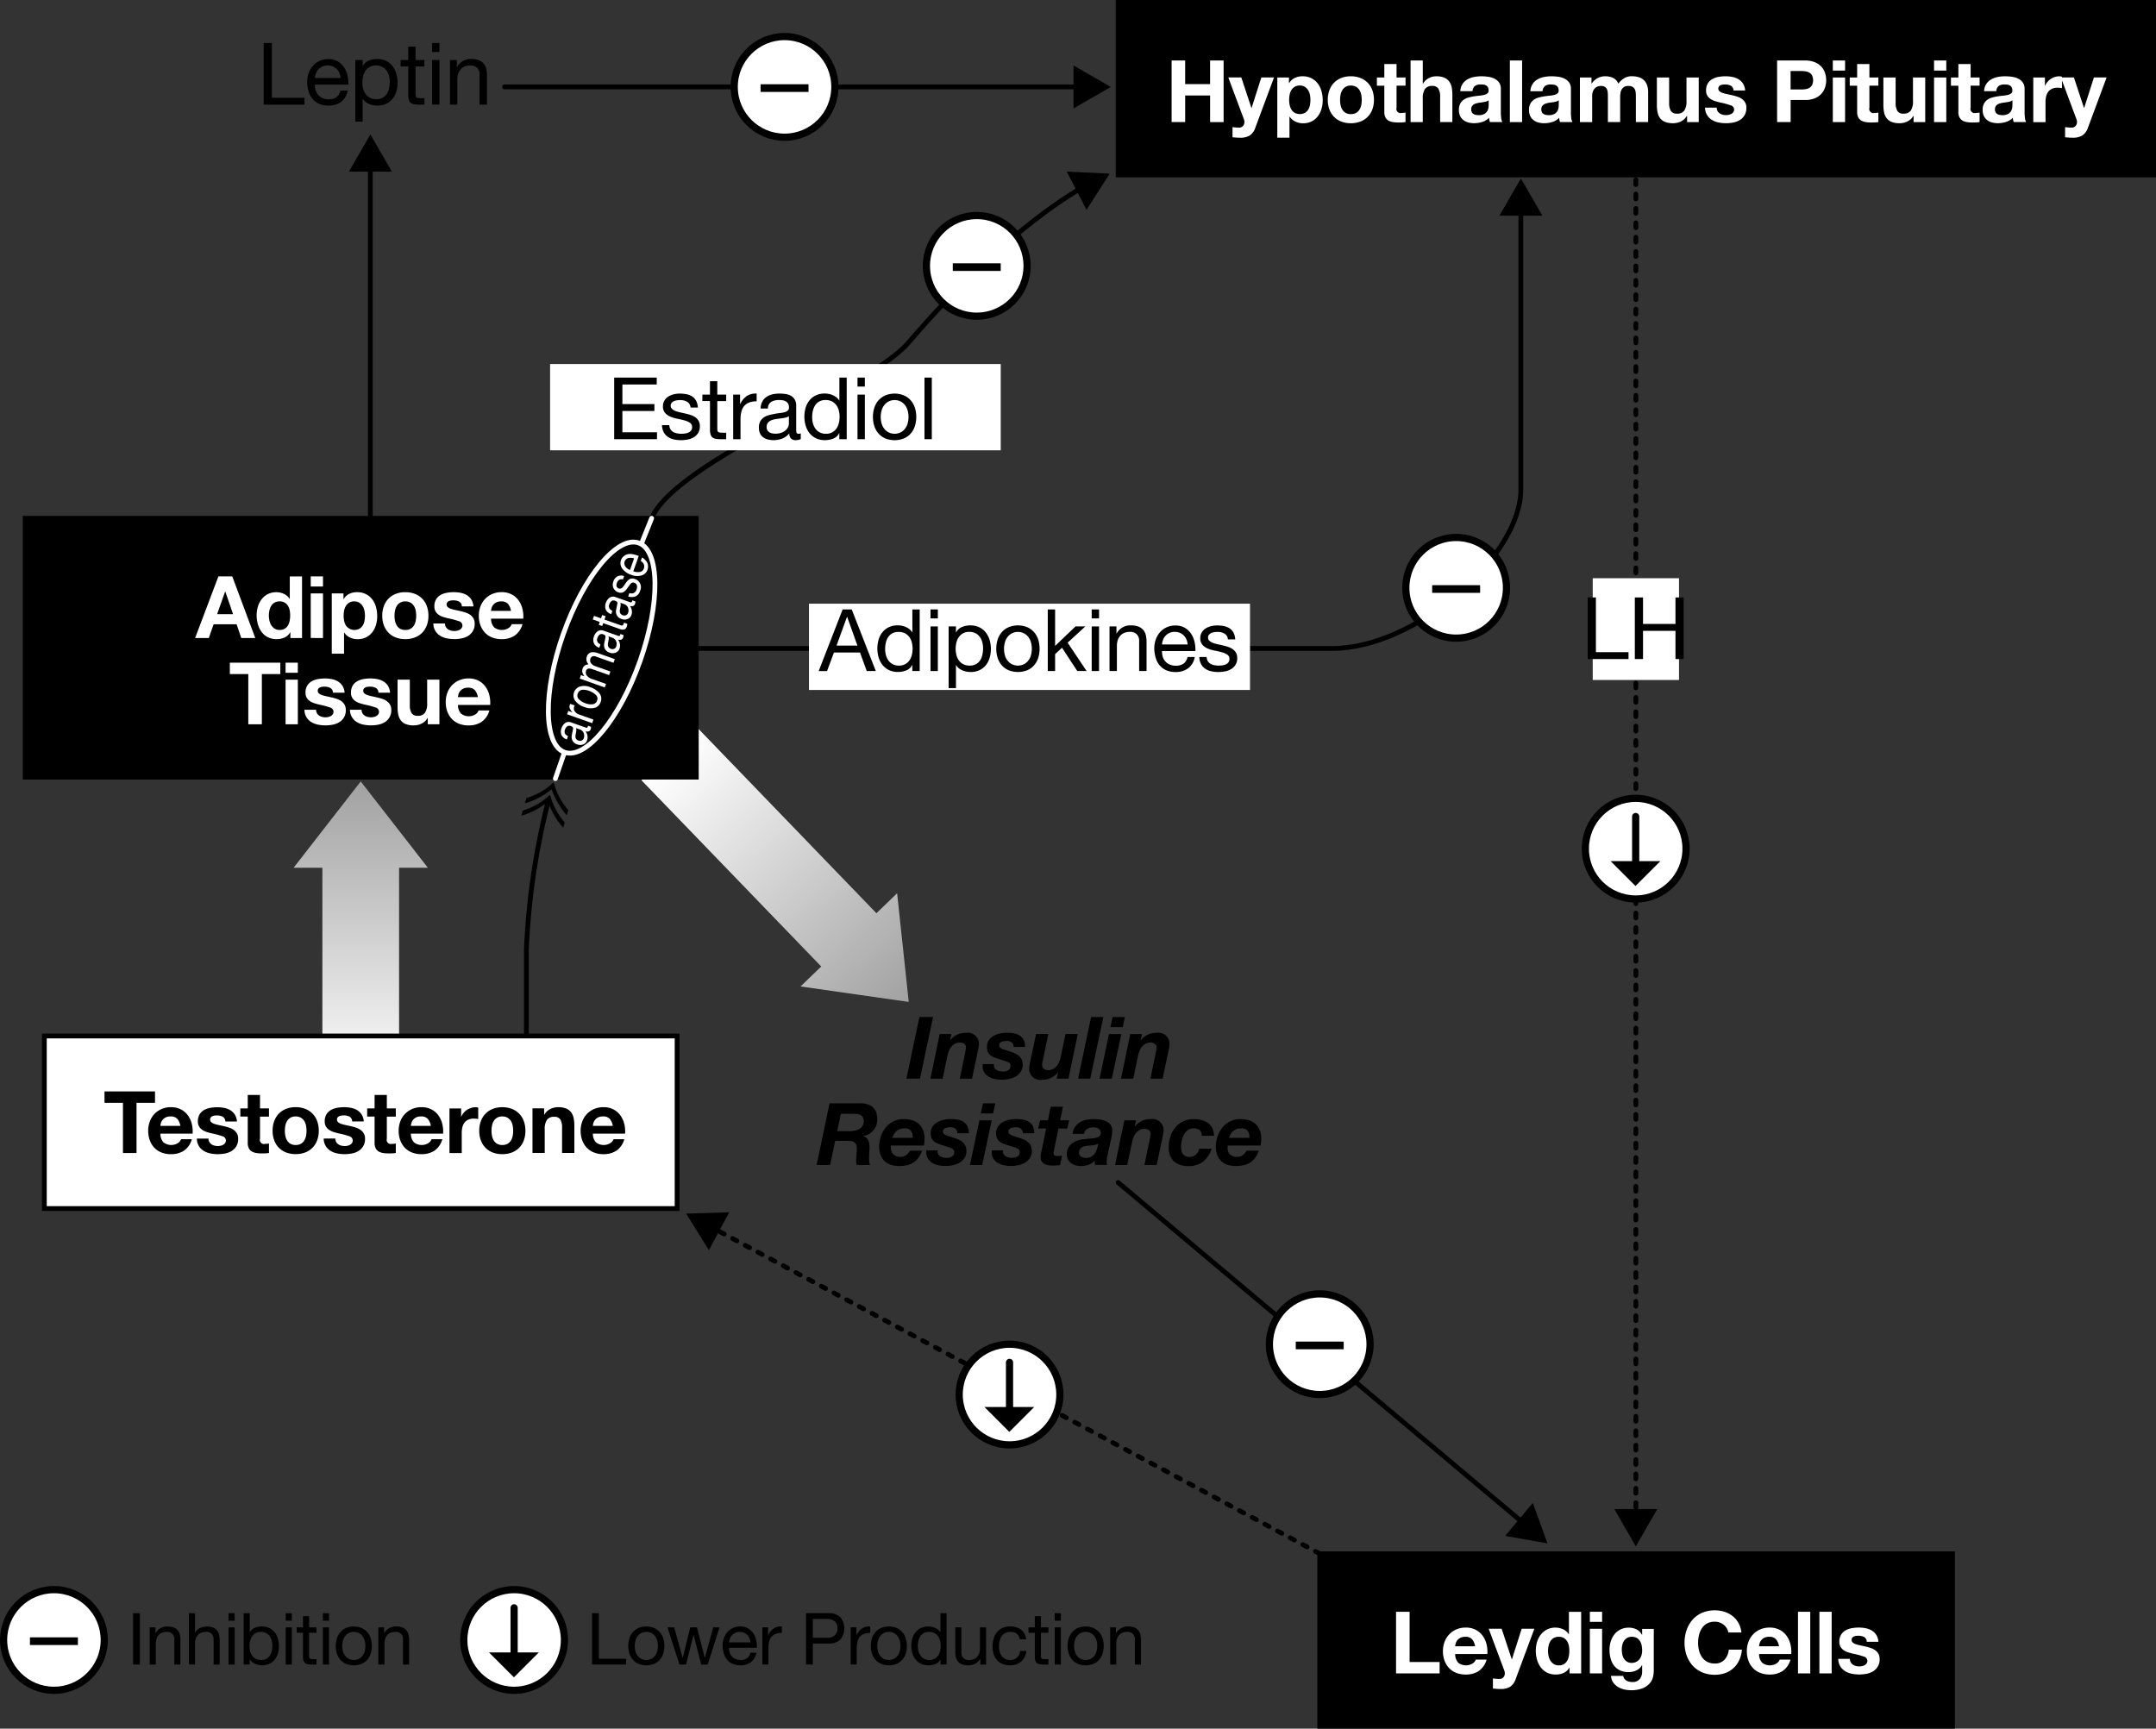 <svg id="Layer_1" data-name="Layer 1" xmlns="http://www.w3.org/2000/svg" xmlns:xlink="http://www.w3.org/1999/xlink" viewBox="0 0 224.875 180.313">
  <rect x="0" y="0" width="224.875" height="180.313" fill="#333333" stroke="none"/>
  <defs>
    <style>
      .cls-1, .cls-10, .cls-4, .cls-9 {
        fill: none;
      }

      .cls-1, .cls-4, .cls-5, .cls-7, .cls-8, .cls-9 {
        stroke: #000;
      }

      .cls-1, .cls-10, .cls-4, .cls-8, .cls-9 {
        stroke-linecap: round;
        stroke-linejoin: round;
      }

      .cls-1, .cls-10, .cls-11, .cls-4, .cls-5, .cls-7 {
        stroke-width: 0.5px;
      }

      .cls-2 {
        fill: url(#linear-gradient);
      }

      .cls-3 {
        fill: url(#linear-gradient-2);
      }

      .cls-4 {
        stroke-dasharray: 0.5 1;
      }

      .cls-6, .cls-7, .cls-8 {
        fill: #fff;
      }

      .cls-8, .cls-9 {
        stroke-width: 0.75px;
      }

      .cls-10, .cls-11 {
        stroke: #fff;
      }
    </style>
    <linearGradient id="linear-gradient" x1="97.932" y1="75.772" x2="97.932" y2="111.771" gradientTransform="matrix(0.72, -0.695, 0.695, 0.72, -53.303, 92.104)" gradientUnits="userSpaceOnUse">
      <stop offset="0" stop-color="#fff"/>
      <stop offset="1" stop-color="#a1a1a1"/>
    </linearGradient>
    <linearGradient id="linear-gradient-2" x1="97" y1="86.448" x2="97" y2="118.448" gradientTransform="translate(134.625 199.959) rotate(180)" xlink:href="#linear-gradient"/>
  </defs>
  <title>SOL4589_Figure-3</title>
  <g>
    <path class="cls-1" d="M77.343,63c2.485-5.942,22.753-13.618,26.72-18.25C114.553,32.5,122.25,28.524,122.25,28.524" transform="translate(-9.375 -8.938)"/>
    <polygon points="113.325 21.888 115.748 18.111 111.265 17.901 113.325 21.888"/>
  </g>
  <polygon class="cls-2" points="72.661 75.83 91.412 95.257 93.571 93.174 94.783 104.51 83.497 102.896 85.656 100.813 66.905 81.386 72.661 75.83"/>
  <polygon class="cls-3" points="33.625 113.511 33.625 90.511 30.625 90.511 37.625 81.511 44.625 90.511 41.625 90.511 41.625 113.511 33.625 113.511"/>
  <g>
    <path class="cls-1" d="M64.279,125.255V107.943a75.467,75.467,0,0,1,2.288-15.48" transform="translate(-9.375 -8.938)"/>
    <g>
      <path d="M64.28,92.182a7,7,0,0,0,2.842-1.645,7.263,7.263,0,0,0,1.531,2.905l-0.155.54a7.884,7.884,0,0,1-1.585-2.719,8.017,8.017,0,0,1-2.791,1.468Z" transform="translate(-9.375 -8.938)"/>
      <path d="M63.905,93.482a6.993,6.993,0,0,0,2.842-1.645,7.257,7.257,0,0,0,1.531,2.9l-0.156.54a7.882,7.882,0,0,1-1.585-2.718,8.022,8.022,0,0,1-2.791,1.467Z" transform="translate(-9.375 -8.938)"/>
    </g>
  </g>
  <g>
    <line class="cls-4" x1="170.625" y1="15.749" x2="170.625" y2="158.063"/>
    <polygon points="168.374 157.406 170.618 161.292 172.861 157.406 168.374 157.406"/>
  </g>
  <rect class="cls-5" x="116.625" y="0.25" width="108" height="18"/>
  <g>
    <path class="cls-6" d="M132.989,15.248v2.466h2.6V15.248H137v6.426H135.59V18.9h-2.6v2.772h-1.413V15.248h1.413Z" transform="translate(-9.375 -8.938)"/>
    <path class="cls-6" d="M139.739,23.06a1.86,1.86,0,0,1-1.026.243c-0.132,0-.262,0-0.391-0.013s-0.26-.02-0.393-0.032V22.2l0.369,0.036a2.655,2.655,0,0,0,.379.009,0.5,0.5,0,0,0,.373-0.2,0.636,0.636,0,0,0,.121-0.378,0.765,0.765,0,0,0-.054-0.288l-1.629-4.365h1.358l1.054,3.186h0.018l1.017-3.186h1.324l-1.945,5.229A1.566,1.566,0,0,1,139.739,23.06Z" transform="translate(-9.375 -8.938)"/>
    <path class="cls-6" d="M143.816,17.021v0.594h0.018a1.4,1.4,0,0,1,.594-0.549,1.827,1.827,0,0,1,.793-0.171,2.012,2.012,0,0,1,.944.207,1.94,1.94,0,0,1,.657.549,2.323,2.323,0,0,1,.387.8,3.541,3.541,0,0,1,.127.95,3.2,3.2,0,0,1-.127.9,2.277,2.277,0,0,1-.383.765,1.877,1.877,0,0,1-.639.531,1.922,1.922,0,0,1-.9.2,1.8,1.8,0,0,1-.8-0.176,1.5,1.5,0,0,1-.6-0.518h-0.019V23.3H142.6V17.021h1.215Zm1.66,3.69a1.029,1.029,0,0,0,.342-0.329A1.356,1.356,0,0,0,146,19.91a2.853,2.853,0,0,0,.053-0.549A2.577,2.577,0,0,0,146,18.812a1.461,1.461,0,0,0-.193-0.481,1.076,1.076,0,0,0-.346-0.342,0.97,0.97,0,0,0-.518-0.13,0.989,0.989,0,0,0-.527.13,1.064,1.064,0,0,0-.342.337,1.408,1.408,0,0,0-.184.477,2.76,2.76,0,0,0-.055.558,2.577,2.577,0,0,0,.059.549,1.4,1.4,0,0,0,.189.473,1,1,0,0,0,.346.329A1.154,1.154,0,0,0,145.477,20.711Z" transform="translate(-9.375 -8.938)"/>
    <path class="cls-6" d="M148.037,18.339a2.131,2.131,0,0,1,1.242-1.269,2.647,2.647,0,0,1,.99-0.175,2.689,2.689,0,0,1,.994.175,2.123,2.123,0,0,1,1.246,1.269,2.852,2.852,0,0,1,.172,1.013,2.812,2.812,0,0,1-.172,1.008,2.161,2.161,0,0,1-.486.77,2.105,2.105,0,0,1-.76.49,2.751,2.751,0,0,1-.994.171,2.707,2.707,0,0,1-.99-0.171,2.106,2.106,0,0,1-.756-0.49,2.161,2.161,0,0,1-.486-0.77,2.812,2.812,0,0,1-.172-1.008A2.852,2.852,0,0,1,148.037,18.339ZM149.2,19.9a1.46,1.46,0,0,0,.186.477,0.978,0.978,0,0,0,.346.337,1.061,1.061,0,0,0,.541.126,1.085,1.085,0,0,0,.544-0.126,0.969,0.969,0,0,0,.351-0.337,1.46,1.46,0,0,0,.186-0.477,2.789,2.789,0,0,0,.053-0.544,2.862,2.862,0,0,0-.053-0.549,1.411,1.411,0,0,0-.186-0.477,1.019,1.019,0,0,0-.351-0.337,1.056,1.056,0,0,0-.544-0.13,0.98,0.98,0,0,0-.887.468,1.411,1.411,0,0,0-.186.477,2.862,2.862,0,0,0-.053.549A2.789,2.789,0,0,0,149.2,19.9Z" transform="translate(-9.375 -8.938)"/>
    <path class="cls-6" d="M155.975,17.021v0.855h-0.936v2.3a0.432,0.432,0,0,0,.54.54c0.071,0,.142,0,0.207-0.009a1.7,1.7,0,0,0,.188-0.027v0.99a3.079,3.079,0,0,1-.359.036q-0.2.009-.387,0.009a3.673,3.673,0,0,1-.562-0.041,1.328,1.328,0,0,1-.469-0.157,0.836,0.836,0,0,1-.319-0.333,1.2,1.2,0,0,1-.116-0.567V17.876h-0.774V17.021h0.774v-1.4h1.277v1.4h0.936Z" transform="translate(-9.375 -8.938)"/>
    <path class="cls-6" d="M157.775,15.248v2.421H157.8a1.482,1.482,0,0,1,.621-0.59,1.681,1.681,0,0,1,.737-0.184,2.173,2.173,0,0,1,.842.139,1.252,1.252,0,0,1,.518.387,1.5,1.5,0,0,1,.266.6,3.765,3.765,0,0,1,.076.788v2.862h-1.277V19.046a1.639,1.639,0,0,0-.18-0.859,0.7,0.7,0,0,0-.64-0.284,0.883,0.883,0,0,0-.756.311,1.724,1.724,0,0,0-.233,1.021v2.439H156.5V15.248h1.279Z" transform="translate(-9.375 -8.938)"/>
    <path class="cls-6" d="M161.689,18.452a1.493,1.493,0,0,1,.226-0.747,1.532,1.532,0,0,1,.5-0.477,2.193,2.193,0,0,1,.688-0.257,3.932,3.932,0,0,1,.77-0.076,5.258,5.258,0,0,1,.711.049,2.176,2.176,0,0,1,.656.193,1.281,1.281,0,0,1,.486.4,1.115,1.115,0,0,1,.189.68v2.421a4.777,4.777,0,0,0,.036.6,1.069,1.069,0,0,0,.126.432h-1.3a1.853,1.853,0,0,1-.058-0.221,1.952,1.952,0,0,1-.032-0.229,1.654,1.654,0,0,1-.72.441,2.89,2.89,0,0,1-.846.126,2.3,2.3,0,0,1-.621-0.081,1.422,1.422,0,0,1-.5-0.252,1.171,1.171,0,0,1-.337-0.432,1.444,1.444,0,0,1-.122-0.621,1.348,1.348,0,0,1,.14-0.652,1.17,1.17,0,0,1,.359-0.41,1.628,1.628,0,0,1,.5-0.229,5.524,5.524,0,0,1,.572-0.122c0.191-.03.381-0.054,0.566-0.072a3.4,3.4,0,0,0,.5-0.081,0.867,0.867,0,0,0,.343-0.158,0.343,0.343,0,0,0,.116-0.3,0.679,0.679,0,0,0-.067-0.329,0.5,0.5,0,0,0-.18-0.189,0.713,0.713,0,0,0-.262-0.09,2.106,2.106,0,0,0-.318-0.022,0.972,0.972,0,0,0-.595.162,0.727,0.727,0,0,0-.252.54h-1.278Zm2.952,0.945a0.568,0.568,0,0,1-.2.112,2.086,2.086,0,0,1-.262.067c-0.092.018-.189,0.033-0.292,0.045s-0.2.027-.306,0.045a2.312,2.312,0,0,0-.283.072,0.852,0.852,0,0,0-.244.122,0.584,0.584,0,0,0-.166.193,0.624,0.624,0,0,0-.062.3,0.6,0.6,0,0,0,.063.288,0.487,0.487,0,0,0,.171.185,0.729,0.729,0,0,0,.252.095,1.613,1.613,0,0,0,.3.027,1.125,1.125,0,0,0,.584-0.126,0.842,0.842,0,0,0,.307-0.3,0.947,0.947,0,0,0,.121-0.355,2.3,2.3,0,0,0,.022-0.288V19.4Z" transform="translate(-9.375 -8.938)"/>
    <path class="cls-6" d="M168.133,15.248v6.426h-1.277V15.248h1.277Z" transform="translate(-9.375 -8.938)"/>
    <path class="cls-6" d="M169,18.452a1.474,1.474,0,0,1,.225-0.747,1.532,1.532,0,0,1,.5-0.477,2.193,2.193,0,0,1,.688-0.257,3.924,3.924,0,0,1,.77-0.076,5.269,5.269,0,0,1,.711.049,2.2,2.2,0,0,1,.657.193,1.311,1.311,0,0,1,.486.4,1.128,1.128,0,0,1,.188.68v2.421a4.777,4.777,0,0,0,.036.6,1.085,1.085,0,0,0,.126.432h-1.3a1.687,1.687,0,0,1-.059-0.221A1.766,1.766,0,0,1,172,21.224a1.668,1.668,0,0,1-.721.441,2.885,2.885,0,0,1-.846.126,2.291,2.291,0,0,1-.621-0.081,1.438,1.438,0,0,1-.5-0.252,1.183,1.183,0,0,1-.338-0.432,1.474,1.474,0,0,1-.121-0.621,1.359,1.359,0,0,1,.14-0.652,1.162,1.162,0,0,1,.36-0.41,1.607,1.607,0,0,1,.5-0.229,5.488,5.488,0,0,1,.57-0.122c0.193-.03.382-0.054,0.568-0.072a3.41,3.41,0,0,0,.494-0.081,0.856,0.856,0,0,0,.342-0.158,0.346,0.346,0,0,0,.117-0.3,0.679,0.679,0,0,0-.067-0.329,0.493,0.493,0,0,0-.18-0.189,0.714,0.714,0,0,0-.261-0.09,2.132,2.132,0,0,0-.32-0.022,0.971,0.971,0,0,0-.594.162,0.72,0.72,0,0,0-.252.54H169Zm2.951,0.945a0.568,0.568,0,0,1-.2.112,2.114,2.114,0,0,1-.261.067q-0.141.027-.293,0.045c-0.1.012-.2,0.027-0.307,0.045a2.4,2.4,0,0,0-.283.072,0.84,0.84,0,0,0-.242.122,0.576,0.576,0,0,0-.167.193,0.623,0.623,0,0,0-.063.3,0.6,0.6,0,0,0,.063.288,0.479,0.479,0,0,0,.171.185,0.729,0.729,0,0,0,.252.095,1.6,1.6,0,0,0,.3.027,1.135,1.135,0,0,0,.586-0.126,0.854,0.854,0,0,0,.306-0.3,0.965,0.965,0,0,0,.121-0.355,2.511,2.511,0,0,0,.022-0.288V19.4Z" transform="translate(-9.375 -8.938)"/>
    <path class="cls-6" d="M175.369,17.021v0.63h0.019A1.823,1.823,0,0,1,176,17.093a1.649,1.649,0,0,1,.814-0.2,1.878,1.878,0,0,1,.806.171,1.129,1.129,0,0,1,.553.6,2,2,0,0,1,.563-0.54,1.5,1.5,0,0,1,.842-0.234,2.483,2.483,0,0,1,.685.09,1.383,1.383,0,0,1,.54.288,1.325,1.325,0,0,1,.351.518,2.1,2.1,0,0,1,.126.77v3.114H180V19.037c0-.156-0.006-0.3-0.019-0.441a0.955,0.955,0,0,0-.1-0.36,0.607,0.607,0,0,0-.238-0.243,0.87,0.87,0,0,0-.428-0.09,0.824,0.824,0,0,0-.437.1,0.748,0.748,0,0,0-.26.27,1.08,1.08,0,0,0-.127.378,2.971,2.971,0,0,0-.031.428v2.592H177.08v-2.61c0-.138,0-0.274-0.01-0.41a1.151,1.151,0,0,0-.076-0.374,0.576,0.576,0,0,0-.225-0.274,0.852,0.852,0,0,0-.464-0.1,0.977,0.977,0,0,0-.239.041,0.8,0.8,0,0,0-.287.153,0.88,0.88,0,0,0-.238.324,1.309,1.309,0,0,0-.1.553v2.7h-1.277V17.021h1.205Z" transform="translate(-9.375 -8.938)"/>
    <path class="cls-6" d="M185.342,21.674V21.026h-0.027a1.44,1.44,0,0,1-.63.585,1.859,1.859,0,0,1-.792.18,2.24,2.24,0,0,1-.842-0.135,1.22,1.22,0,0,1-.518-0.382,1.51,1.51,0,0,1-.266-0.6,3.765,3.765,0,0,1-.076-0.788V17.021h1.278v2.628a1.63,1.63,0,0,0,.18.859,0.7,0.7,0,0,0,.64.284,0.886,0.886,0,0,0,.756-0.311,1.724,1.724,0,0,0,.234-1.021V17.021h1.277v4.653h-1.215Z" transform="translate(-9.375 -8.938)"/>
    <path class="cls-6" d="M188.514,20.517a0.745,0.745,0,0,0,.221.243,0.939,0.939,0,0,0,.311.14,1.471,1.471,0,0,0,.364.045,1.347,1.347,0,0,0,.284-0.032,0.964,0.964,0,0,0,.27-0.1,0.616,0.616,0,0,0,.2-0.18,0.46,0.46,0,0,0-.3-0.715,7.628,7.628,0,0,0-1.066-.288q-0.278-.063-0.545-0.148a1.866,1.866,0,0,1-.472-0.225,1.094,1.094,0,0,1-.333-0.351,0.994,0.994,0,0,1-.126-0.518,1.407,1.407,0,0,1,.175-0.738,1.3,1.3,0,0,1,.464-0.455,2.041,2.041,0,0,1,.647-0.234,4.008,4.008,0,0,1,.738-0.067,3.709,3.709,0,0,1,.734.072,1.954,1.954,0,0,1,.635.243,1.453,1.453,0,0,1,.463.455,1.53,1.53,0,0,1,.221.715h-1.215a0.56,0.56,0,0,0-.279-0.5,1.277,1.277,0,0,0-.594-0.13,2.261,2.261,0,0,0-.234.013,0.8,0.8,0,0,0-.229.059,0.465,0.465,0,0,0-.175.13,0.341,0.341,0,0,0-.072.229,0.35,0.35,0,0,0,.125.279,0.97,0.97,0,0,0,.329.175,4.155,4.155,0,0,0,.464.122q0.261,0.054.531,0.117a5.386,5.386,0,0,1,.544.153,1.782,1.782,0,0,1,.472.238,1.151,1.151,0,0,1,.334.369,1.083,1.083,0,0,1,.125.544,1.483,1.483,0,0,1-.184.77,1.468,1.468,0,0,1-.482.5,1.961,1.961,0,0,1-.679.266,3.976,3.976,0,0,1-.778.077,3.894,3.894,0,0,1-.793-0.081,2.093,2.093,0,0,1-.687-0.27,1.482,1.482,0,0,1-.707-1.278h1.215A0.7,0.7,0,0,0,188.514,20.517Z" transform="translate(-9.375 -8.938)"/>
    <path class="cls-6" d="M197.626,15.248a2.682,2.682,0,0,1,1.026.175,1.915,1.915,0,0,1,.688.463,1.776,1.776,0,0,1,.388.657,2.444,2.444,0,0,1,0,1.525,1.767,1.767,0,0,1-.388.662,1.915,1.915,0,0,1-.687.463,2.682,2.682,0,0,1-1.026.175h-1.485v2.3h-1.412V15.248h2.9Zm-0.388,3.024a2.98,2.98,0,0,0,.469-0.036,1.09,1.09,0,0,0,.4-0.14,0.757,0.757,0,0,0,.273-0.292,1.235,1.235,0,0,0,0-.99,0.757,0.757,0,0,0-.273-0.292,1.1,1.1,0,0,0-.4-0.14,2.98,2.98,0,0,0-.469-0.036h-1.1v1.926h1.1Z" transform="translate(-9.375 -8.938)"/>
    <path class="cls-6" d="M200.542,16.3V15.248h1.278V16.3h-1.278Zm1.278,0.72v4.653h-1.278V17.021h1.278Z" transform="translate(-9.375 -8.938)"/>
    <path class="cls-6" d="M205.294,17.021v0.855h-0.937v2.3a0.433,0.433,0,0,0,.541.54c0.071,0,.141,0,0.207-0.009a1.7,1.7,0,0,0,.188-0.027v0.99a3.1,3.1,0,0,1-.36.036q-0.2.009-.387,0.009a3.691,3.691,0,0,1-.562-0.041,1.33,1.33,0,0,1-.468-0.157,0.83,0.83,0,0,1-.319-0.333,1.188,1.188,0,0,1-.117-0.567V17.876h-0.773V17.021h0.773v-1.4h1.277v1.4h0.937Z" transform="translate(-9.375 -8.938)"/>
    <path class="cls-6" d="M208.966,21.674V21.026h-0.026a1.437,1.437,0,0,1-.631.585,1.855,1.855,0,0,1-.791.18,2.24,2.24,0,0,1-.842-0.135,1.214,1.214,0,0,1-.518-0.382,1.5,1.5,0,0,1-.266-0.6,3.765,3.765,0,0,1-.076-0.788V17.021h1.277v2.628a1.639,1.639,0,0,0,.18.859,0.7,0.7,0,0,0,.64.284,0.886,0.886,0,0,0,.756-0.311,1.724,1.724,0,0,0,.234-1.021V17.021h1.277v4.653h-1.215Z" transform="translate(-9.375 -8.938)"/>
    <path class="cls-6" d="M211.1,16.3V15.248h1.277V16.3H211.1Zm1.277,0.72v4.653H211.1V17.021h1.277Z" transform="translate(-9.375 -8.938)"/>
    <path class="cls-6" d="M215.851,17.021v0.855h-0.936v2.3a0.432,0.432,0,0,0,.54.54c0.071,0,.141,0,0.206-0.009a1.683,1.683,0,0,0,.189-0.027v0.99a3.119,3.119,0,0,1-.36.036q-0.2.009-.387,0.009a3.682,3.682,0,0,1-.562-0.041,1.33,1.33,0,0,1-.468-0.157,0.83,0.83,0,0,1-.319-0.333,1.188,1.188,0,0,1-.117-0.567V17.876h-0.774V17.021h0.774v-1.4h1.278v1.4h0.936Z" transform="translate(-9.375 -8.938)"/>
    <path class="cls-6" d="M216.318,18.452a1.493,1.493,0,0,1,.226-0.747,1.532,1.532,0,0,1,.5-0.477,2.2,2.2,0,0,1,.688-0.257,3.932,3.932,0,0,1,.77-0.076,5.269,5.269,0,0,1,.711.049,2.191,2.191,0,0,1,.657.193,1.3,1.3,0,0,1,.485.4,1.121,1.121,0,0,1,.189.68v2.421a4.777,4.777,0,0,0,.036.6,1.069,1.069,0,0,0,.126.432h-1.3a1.687,1.687,0,0,1-.059-0.221,1.766,1.766,0,0,1-.031-0.229,1.663,1.663,0,0,1-.721.441,2.885,2.885,0,0,1-.846.126,2.3,2.3,0,0,1-.621-0.081,1.422,1.422,0,0,1-.5-0.252,1.173,1.173,0,0,1-.338-0.432,1.459,1.459,0,0,1-.121-0.621,1.348,1.348,0,0,1,.14-0.652,1.17,1.17,0,0,1,.359-0.41,1.628,1.628,0,0,1,.5-0.229,5.524,5.524,0,0,1,.572-0.122c0.191-.03.381-0.054,0.566-0.072a3.38,3.38,0,0,0,.5-0.081,0.856,0.856,0,0,0,.342-0.158,0.346,0.346,0,0,0,.117-0.3,0.679,0.679,0,0,0-.067-0.329,0.493,0.493,0,0,0-.18-0.189,0.714,0.714,0,0,0-.261-0.09,2.132,2.132,0,0,0-.32-0.022,0.971,0.971,0,0,0-.594.162,0.727,0.727,0,0,0-.252.54h-1.278Zm2.952,0.945a0.568,0.568,0,0,1-.2.112,2.114,2.114,0,0,1-.261.067q-0.141.027-.293,0.045c-0.1.012-.2,0.027-0.306,0.045a2.373,2.373,0,0,0-.284.072,0.84,0.84,0,0,0-.242.122,0.576,0.576,0,0,0-.167.193,0.624,0.624,0,0,0-.062.3,0.6,0.6,0,0,0,.063.288,0.479,0.479,0,0,0,.171.185,0.729,0.729,0,0,0,.252.095,1.6,1.6,0,0,0,.3.027,1.129,1.129,0,0,0,.585-0.126,0.842,0.842,0,0,0,.307-0.3,0.965,0.965,0,0,0,.121-0.355,2.511,2.511,0,0,0,.022-0.288V19.4Z" transform="translate(-9.375 -8.938)"/>
    <path class="cls-6" d="M222.664,17.021v0.864h0.018a1.6,1.6,0,0,1,.243-0.4,1.564,1.564,0,0,1,.352-0.315,1.72,1.72,0,0,1,.423-0.2,1.526,1.526,0,0,1,.468-0.072,0.991,0.991,0,0,1,.279.045v1.188c-0.061-.012-0.133-0.022-0.217-0.032a2.334,2.334,0,0,0-.242-0.013,1.369,1.369,0,0,0-.595.117,1.032,1.032,0,0,0-.392.32,1.285,1.285,0,0,0-.211.472,2.573,2.573,0,0,0-.063.585v2.1h-1.277V17.021h1.215Z" transform="translate(-9.375 -8.938)"/>
    <path class="cls-6" d="M226.578,23.06a1.857,1.857,0,0,1-1.026.243c-0.132,0-.263,0-0.392-0.013s-0.259-.02-0.391-0.032V22.2l0.368,0.036a2.641,2.641,0,0,0,.378.009,0.5,0.5,0,0,0,.374-0.2,0.636,0.636,0,0,0,.121-0.378,0.765,0.765,0,0,0-.054-0.288l-1.629-4.365h1.359l1.053,3.186h0.018l1.018-3.186H229.1l-1.943,5.229A1.578,1.578,0,0,1,226.578,23.06Z" transform="translate(-9.375 -8.938)"/>
  </g>
  <rect class="cls-5" x="2.625" y="54.063" width="70" height="27"/>
  <g>
    <path class="cls-6" d="M33.6,69.061l2.4,6.426H34.54l-0.486-1.431h-2.4l-0.5,1.431H29.725l2.43-6.426H33.6ZM33.685,73l-0.81-2.358H32.857L32.02,73h1.665Z" transform="translate(-9.375 -8.938)"/>
    <path class="cls-6" d="M39.643,74.892a1.32,1.32,0,0,1-.589.545,1.964,1.964,0,0,1-.824.167,1.992,1.992,0,0,1-.918-0.2,1.843,1.843,0,0,1-.652-0.549,2.481,2.481,0,0,1-.387-0.8,3.345,3.345,0,0,1-.13-0.936,3.145,3.145,0,0,1,.13-0.9,2.344,2.344,0,0,1,.387-0.77,1.877,1.877,0,0,1,1.543-.738,1.828,1.828,0,0,1,.788.175,1.376,1.376,0,0,1,.589.518H39.6v-2.34h1.278v6.426H39.661V74.892H39.643Zm-0.054-2.3a1.346,1.346,0,0,0-.185-0.468,1.033,1.033,0,0,0-.337-0.329,0.99,0.99,0,0,0-.522-0.126,1.038,1.038,0,0,0-.531.126,0.994,0.994,0,0,0-.347.333,1.476,1.476,0,0,0-.189.473,2.558,2.558,0,0,0-.059.553,2.37,2.37,0,0,0,.063.54,1.464,1.464,0,0,0,.2.481,1.118,1.118,0,0,0,.351.342,0.949,0.949,0,0,0,.508.13,1.012,1.012,0,0,0,.526-0.126,0.964,0.964,0,0,0,.338-0.337,1.506,1.506,0,0,0,.18-0.482,2.823,2.823,0,0,0,.054-0.558A2.766,2.766,0,0,0,39.589,72.593Z" transform="translate(-9.375 -8.938)"/>
    <path class="cls-6" d="M41.785,70.113V69.061h1.278v1.053H41.785Zm1.278,0.72v4.653H41.785V70.833h1.278Z" transform="translate(-9.375 -8.938)"/>
    <path class="cls-6" d="M45.2,70.833v0.594h0.018a1.4,1.4,0,0,1,.594-0.549,1.824,1.824,0,0,1,.792-0.171,2.012,2.012,0,0,1,.945.207,1.949,1.949,0,0,1,.657.549,2.333,2.333,0,0,1,.387.8,3.561,3.561,0,0,1,.126.95,3.216,3.216,0,0,1-.126.9,2.3,2.3,0,0,1-.383.765,1.892,1.892,0,0,1-.639.531,1.923,1.923,0,0,1-.9.2,1.811,1.811,0,0,1-.8-0.176,1.5,1.5,0,0,1-.6-0.518H45.259v2.205H43.98V70.833H45.2Zm1.66,3.69a1.03,1.03,0,0,0,.342-0.329,1.355,1.355,0,0,0,.185-0.473,2.815,2.815,0,0,0,.054-0.549,2.577,2.577,0,0,0-.059-0.549,1.461,1.461,0,0,0-.193-0.481,1.075,1.075,0,0,0-.347-0.342,0.967,0.967,0,0,0-.517-0.13,0.987,0.987,0,0,0-.527.13,1.055,1.055,0,0,0-.342.337,1.41,1.41,0,0,0-.185.477,2.832,2.832,0,0,0-.054.558,2.577,2.577,0,0,0,.058.549,1.419,1.419,0,0,0,.189.473A1.09,1.09,0,0,0,46.856,74.523Z" transform="translate(-9.375 -8.938)"/>
    <path class="cls-6" d="M49.417,72.152a2.128,2.128,0,0,1,1.242-1.269,2.654,2.654,0,0,1,.99-0.175,2.688,2.688,0,0,1,.994.175,2.119,2.119,0,0,1,1.247,1.269,2.852,2.852,0,0,1,.171,1.013,2.812,2.812,0,0,1-.171,1.008,2.18,2.18,0,0,1-.486.77,2.113,2.113,0,0,1-.761.49,2.749,2.749,0,0,1-.994.171,2.715,2.715,0,0,1-.99-0.171,2.123,2.123,0,0,1-.756-0.49,2.18,2.18,0,0,1-.486-0.77,2.812,2.812,0,0,1-.171-1.008A2.852,2.852,0,0,1,49.417,72.152Zm1.161,1.557a1.459,1.459,0,0,0,.185.477,0.985,0.985,0,0,0,.347.337,1.057,1.057,0,0,0,.54.126,1.083,1.083,0,0,0,.544-0.126,0.978,0.978,0,0,0,.351-0.337,1.459,1.459,0,0,0,.185-0.477,2.752,2.752,0,0,0,.054-0.544,2.824,2.824,0,0,0-.054-0.549,1.41,1.41,0,0,0-.185-0.477,1.029,1.029,0,0,0-.351-0.337,1.054,1.054,0,0,0-.544-0.13,0.983,0.983,0,0,0-.887.468,1.41,1.41,0,0,0-.185.477,2.824,2.824,0,0,0-.054.549A2.752,2.752,0,0,0,50.578,73.709Z" transform="translate(-9.375 -8.938)"/>
    <path class="cls-6" d="M55.874,74.33a0.745,0.745,0,0,0,.221.243,0.94,0.94,0,0,0,.31.14,1.475,1.475,0,0,0,.365.045,1.339,1.339,0,0,0,.284-0.032,0.956,0.956,0,0,0,.27-0.1,0.612,0.612,0,0,0,.2-0.18,0.471,0.471,0,0,0,.081-0.284,0.478,0.478,0,0,0-.382-0.432,7.666,7.666,0,0,0-1.066-.288q-0.279-.063-0.545-0.148a1.853,1.853,0,0,1-.472-0.225,1.089,1.089,0,0,1-.333-0.351,0.994,0.994,0,0,1-.126-0.518,1.4,1.4,0,0,1,.175-0.738,1.3,1.3,0,0,1,.463-0.455,2.039,2.039,0,0,1,.648-0.234,4.008,4.008,0,0,1,.738-0.067,3.7,3.7,0,0,1,.733.072,1.946,1.946,0,0,1,.635.243,1.454,1.454,0,0,1,.463.455,1.524,1.524,0,0,1,.22.715H57.543a0.559,0.559,0,0,0-.279-0.5,1.277,1.277,0,0,0-.594-0.13,2.259,2.259,0,0,0-.234.013,0.8,0.8,0,0,0-.229.059,0.479,0.479,0,0,0-.175.13,0.344,0.344,0,0,0-.072.229,0.351,0.351,0,0,0,.126.279,0.972,0.972,0,0,0,.329.175,4.145,4.145,0,0,0,.463.122q0.261,0.054.531,0.117a5.431,5.431,0,0,1,.544.153,1.8,1.8,0,0,1,.472.238,1.153,1.153,0,0,1,.333.369,1.083,1.083,0,0,1,.126.544,1.411,1.411,0,0,1-.666,1.269,1.967,1.967,0,0,1-.679.266,3.98,3.98,0,0,1-.778.077,3.883,3.883,0,0,1-.792-0.081,2.1,2.1,0,0,1-.688-0.27,1.481,1.481,0,0,1-.706-1.278h1.215A0.7,0.7,0,0,0,55.874,74.33Z" transform="translate(-9.375 -8.938)"/>
    <path class="cls-6" d="M60.91,74.37a1.31,1.31,0,0,0,1.494.086,0.806,0.806,0,0,0,.342-0.41h1.125a2.134,2.134,0,0,1-.828,1.2,2.435,2.435,0,0,1-1.35.36,2.654,2.654,0,0,1-.99-0.176,2.052,2.052,0,0,1-.747-0.5,2.239,2.239,0,0,1-.472-0.774,2.824,2.824,0,0,1-.167-0.99,2.708,2.708,0,0,1,.171-0.972,2.249,2.249,0,0,1,1.237-1.3,2.41,2.41,0,0,1,.968-0.189,2.207,2.207,0,0,1,1.035.229,2.066,2.066,0,0,1,.725.616,2.546,2.546,0,0,1,.41.882,3.285,3.285,0,0,1,.09,1.035H60.595A1.292,1.292,0,0,0,60.91,74.37Zm1.444-2.448a0.9,0.9,0,0,0-.7-0.252,1.116,1.116,0,0,0-.509.1,0.967,0.967,0,0,0-.324.256,0.933,0.933,0,0,0-.171.324,1.442,1.442,0,0,0-.059.306h2.079A1.475,1.475,0,0,0,62.354,71.922Z" transform="translate(-9.375 -8.938)"/>
    <path class="cls-6" d="M33.348,79.249V78.061h5.265v1.188H36.687v5.238H35.273V79.249H33.348Z" transform="translate(-9.375 -8.938)"/>
    <path class="cls-6" d="M39.161,79.113V78.061h1.278v1.053H39.161Zm1.278,0.72v4.653H39.161V79.833h1.278Z" transform="translate(-9.375 -8.938)"/>
    <path class="cls-6" d="M42.433,83.33a0.745,0.745,0,0,0,.221.243,0.94,0.94,0,0,0,.31.14,1.475,1.475,0,0,0,.365.045,1.339,1.339,0,0,0,.284-0.032,0.956,0.956,0,0,0,.27-0.1,0.612,0.612,0,0,0,.2-0.18,0.471,0.471,0,0,0,.081-0.284,0.478,0.478,0,0,0-.382-0.432,7.666,7.666,0,0,0-1.066-.288q-0.279-.063-0.545-0.148A1.853,1.853,0,0,1,41.7,82.07a1.089,1.089,0,0,1-.333-0.351,0.994,0.994,0,0,1-.126-0.518,1.4,1.4,0,0,1,.175-0.738,1.3,1.3,0,0,1,.463-0.455,2.039,2.039,0,0,1,.648-0.234,4.008,4.008,0,0,1,.738-0.067,3.7,3.7,0,0,1,.733.072,1.946,1.946,0,0,1,.635.243,1.454,1.454,0,0,1,.463.455,1.524,1.524,0,0,1,.22.715H44.1a0.559,0.559,0,0,0-.279-0.5,1.277,1.277,0,0,0-.594-0.13,2.259,2.259,0,0,0-.234.013,0.8,0.8,0,0,0-.229.059,0.479,0.479,0,0,0-.175.13,0.344,0.344,0,0,0-.072.229,0.351,0.351,0,0,0,.126.279,0.972,0.972,0,0,0,.329.175,4.145,4.145,0,0,0,.463.122q0.261,0.054.531,0.117a5.431,5.431,0,0,1,.544.153,1.8,1.8,0,0,1,.472.238,1.153,1.153,0,0,1,.333.369,1.083,1.083,0,0,1,.126.544,1.411,1.411,0,0,1-.666,1.269,1.967,1.967,0,0,1-.679.266,3.98,3.98,0,0,1-.778.077,3.883,3.883,0,0,1-.792-0.081,2.1,2.1,0,0,1-.688-0.27,1.481,1.481,0,0,1-.706-1.278h1.215A0.7,0.7,0,0,0,42.433,83.33Z" transform="translate(-9.375 -8.938)"/>
    <path class="cls-6" d="M47.176,83.33a0.745,0.745,0,0,0,.221.243,0.94,0.94,0,0,0,.31.14,1.475,1.475,0,0,0,.365.045,1.339,1.339,0,0,0,.284-0.032,0.956,0.956,0,0,0,.27-0.1,0.612,0.612,0,0,0,.2-0.18,0.471,0.471,0,0,0,.081-0.284,0.478,0.478,0,0,0-.382-0.432,7.666,7.666,0,0,0-1.066-.288q-0.279-.063-0.545-0.148a1.853,1.853,0,0,1-.472-0.225,1.089,1.089,0,0,1-.333-0.351,0.994,0.994,0,0,1-.126-0.518,1.4,1.4,0,0,1,.175-0.738,1.3,1.3,0,0,1,.463-0.455,2.039,2.039,0,0,1,.648-0.234,4.008,4.008,0,0,1,.738-0.067,3.7,3.7,0,0,1,.733.072,1.946,1.946,0,0,1,.635.243,1.454,1.454,0,0,1,.463.455,1.524,1.524,0,0,1,.22.715H48.845a0.559,0.559,0,0,0-.279-0.5,1.277,1.277,0,0,0-.594-0.13,2.259,2.259,0,0,0-.234.013,0.8,0.8,0,0,0-.229.059,0.479,0.479,0,0,0-.175.13,0.344,0.344,0,0,0-.072.229,0.351,0.351,0,0,0,.126.279,0.972,0.972,0,0,0,.329.175,4.145,4.145,0,0,0,.463.122q0.261,0.054.531,0.117a5.431,5.431,0,0,1,.544.153,1.8,1.8,0,0,1,.472.238,1.153,1.153,0,0,1,.333.369,1.083,1.083,0,0,1,.126.544,1.411,1.411,0,0,1-.666,1.269,1.967,1.967,0,0,1-.679.266,3.98,3.98,0,0,1-.778.077,3.883,3.883,0,0,1-.792-0.081,2.1,2.1,0,0,1-.688-0.27,1.481,1.481,0,0,1-.706-1.278H47.09A0.7,0.7,0,0,0,47.176,83.33Z" transform="translate(-9.375 -8.938)"/>
    <path class="cls-6" d="M53.993,84.486V83.838H53.966a1.44,1.44,0,0,1-.63.585,1.857,1.857,0,0,1-.792.18,2.237,2.237,0,0,1-.841-0.135,1.211,1.211,0,0,1-.518-0.382,1.5,1.5,0,0,1-.266-0.6,3.731,3.731,0,0,1-.077-0.788V79.833h1.278v2.628a1.63,1.63,0,0,0,.18.859,0.7,0.7,0,0,0,.639.284,0.885,0.885,0,0,0,.756-0.311,1.724,1.724,0,0,0,.234-1.021V79.833h1.278v4.653H53.993Z" transform="translate(-9.375 -8.938)"/>
    <path class="cls-6" d="M57.458,83.37a1.31,1.31,0,0,0,1.494.086,0.806,0.806,0,0,0,.342-0.41h1.125a2.134,2.134,0,0,1-.828,1.2,2.435,2.435,0,0,1-1.35.36,2.654,2.654,0,0,1-.99-0.176,2.052,2.052,0,0,1-.747-0.5,2.239,2.239,0,0,1-.472-0.774,2.824,2.824,0,0,1-.167-0.99,2.708,2.708,0,0,1,.171-0.972,2.249,2.249,0,0,1,1.237-1.3,2.41,2.41,0,0,1,.968-0.189,2.207,2.207,0,0,1,1.035.229,2.066,2.066,0,0,1,.725.616,2.546,2.546,0,0,1,.41.882,3.285,3.285,0,0,1,.09,1.035H57.143A1.292,1.292,0,0,0,57.458,83.37ZM58.9,80.922a0.9,0.9,0,0,0-.7-0.252,1.116,1.116,0,0,0-.509.1,0.967,0.967,0,0,0-.324.256,0.933,0.933,0,0,0-.171.324,1.442,1.442,0,0,0-.059.306h2.079A1.475,1.475,0,0,0,58.9,80.922Z" transform="translate(-9.375 -8.938)"/>
  </g>
  <rect class="cls-5" x="137.651" y="162.063" width="66" height="18"/>
  <g>
    <path class="cls-6" d="M156.4,177.061V182.3h3.131v1.188h-4.545v-6.426H156.4Z" transform="translate(-9.375 -8.938)"/>
    <path class="cls-6" d="M161.469,182.37a1.31,1.31,0,0,0,1.494.086,0.809,0.809,0,0,0,.342-0.409h1.125a2.131,2.131,0,0,1-.828,1.2,2.436,2.436,0,0,1-1.35.36,2.654,2.654,0,0,1-.99-0.176,2.054,2.054,0,0,1-.747-0.5,2.215,2.215,0,0,1-.472-0.773,2.825,2.825,0,0,1-.167-0.99,2.707,2.707,0,0,1,.171-0.972,2.253,2.253,0,0,1,1.237-1.3,2.41,2.41,0,0,1,.968-0.189,2.2,2.2,0,0,1,1.035.23,2.071,2.071,0,0,1,.725.615,2.57,2.57,0,0,1,.409.883,3.274,3.274,0,0,1,.09,1.035h-3.356A1.29,1.29,0,0,0,161.469,182.37Zm1.444-2.448a0.9,0.9,0,0,0-.7-0.252,1.12,1.12,0,0,0-.509.1,0.98,0.98,0,0,0-.324.257,0.942,0.942,0,0,0-.17.324,1.448,1.448,0,0,0-.059.306h2.078A1.471,1.471,0,0,0,162.913,179.922Z" transform="translate(-9.375 -8.938)"/>
    <path class="cls-6" d="M166.9,184.873a1.864,1.864,0,0,1-1.026.242c-0.132,0-.262,0-0.391-0.014s-0.26-.02-0.393-0.031v-1.053l0.369,0.035a2.585,2.585,0,0,0,.379.01,0.494,0.494,0,0,0,.373-0.2,0.636,0.636,0,0,0,.121-0.378,0.767,0.767,0,0,0-.054-0.288l-1.629-4.364H166l1.054,3.186h0.018l1.017-3.186h1.324l-1.945,5.229A1.568,1.568,0,0,1,166.9,184.873Z" transform="translate(-9.375 -8.938)"/>
    <path class="cls-6" d="M173.061,182.893a1.323,1.323,0,0,1-.59.545,1.968,1.968,0,0,1-.823.166,1.993,1.993,0,0,1-.918-0.2,1.828,1.828,0,0,1-.652-0.549,2.5,2.5,0,0,1-.388-0.8,3.372,3.372,0,0,1-.13-0.936,3.179,3.179,0,0,1,.13-0.9,2.378,2.378,0,0,1,.388-0.77,1.883,1.883,0,0,1,1.544-.738,1.828,1.828,0,0,1,.787.176,1.379,1.379,0,0,1,.59.518h0.018v-2.34h1.277v6.426h-1.215v-0.594h-0.018Zm-0.055-2.3a1.355,1.355,0,0,0-.184-0.468,1.043,1.043,0,0,0-.338-0.328,0.992,0.992,0,0,0-.521-0.127,1.038,1.038,0,0,0-.531.127,0.991,0.991,0,0,0-.347.332,1.484,1.484,0,0,0-.188.473,2.566,2.566,0,0,0-.059.554,2.363,2.363,0,0,0,.063.54,1.459,1.459,0,0,0,.2.481,1.108,1.108,0,0,0,.351.343,0.959,0.959,0,0,0,.509.13,1.011,1.011,0,0,0,.525-0.126,0.957,0.957,0,0,0,.338-0.338,1.483,1.483,0,0,0,.18-0.481,2.755,2.755,0,0,0,.055-0.558A2.7,2.7,0,0,0,173.006,180.593Z" transform="translate(-9.375 -8.938)"/>
    <path class="cls-6" d="M175.2,178.113v-1.053h1.278v1.053H175.2Zm1.278,0.721v4.652H175.2v-4.652h1.278Z" transform="translate(-9.375 -8.938)"/>
    <path class="cls-6" d="M181.795,183.828a1.584,1.584,0,0,1-.328.671,1.978,1.978,0,0,1-.729.526,3.136,3.136,0,0,1-1.278.216,2.985,2.985,0,0,1-.7-0.085,2.26,2.26,0,0,1-.648-0.266,1.609,1.609,0,0,1-.486-0.464,1.346,1.346,0,0,1-.22-0.679h1.269a0.732,0.732,0,0,0,.352.5,1.261,1.261,0,0,0,.6.14,0.93,0.93,0,0,0,.788-0.324,1.279,1.279,0,0,0,.238-0.819v-0.612h-0.018a1.271,1.271,0,0,1-.59.545,1.91,1.91,0,0,1-.806.176,2.027,2.027,0,0,1-.9-0.185,1.7,1.7,0,0,1-.621-0.5,2.081,2.081,0,0,1-.355-0.746,3.487,3.487,0,0,1-.113-0.9,2.874,2.874,0,0,1,.131-0.869,2.267,2.267,0,0,1,.383-0.738,1.845,1.845,0,0,1,.625-0.508,1.878,1.878,0,0,1,.859-0.189,1.8,1.8,0,0,1,.806.172,1.386,1.386,0,0,1,.581.575h0.018v-0.62h1.215v4.355A3.131,3.131,0,0,1,181.795,183.828Zm-1.751-1.548a1,1,0,0,0,.343-0.288,1.261,1.261,0,0,0,.2-0.409,1.668,1.668,0,0,0,.068-0.481,2.571,2.571,0,0,0-.055-0.545,1.34,1.34,0,0,0-.18-0.454,0.938,0.938,0,0,0-.333-0.315,1.047,1.047,0,0,0-.522-0.117,0.943,0.943,0,0,0-.463.108,0.975,0.975,0,0,0-.324.292,1.22,1.22,0,0,0-.188.424,2.079,2.079,0,0,0-.059.5,2.514,2.514,0,0,0,.05.5,1.368,1.368,0,0,0,.17.446,1,1,0,0,0,.32.323,0.9,0.9,0,0,0,.494.127A1.013,1.013,0,0,0,180.044,182.28Z" transform="translate(-9.375 -8.938)"/>
    <path class="cls-6" d="M189.477,178.775a1.417,1.417,0,0,0-.314-0.355,1.466,1.466,0,0,0-.928-0.324,1.652,1.652,0,0,0-.811.184,1.53,1.53,0,0,0-.539.5,2.157,2.157,0,0,0-.3.706,3.5,3.5,0,0,0-.095.819,3.246,3.246,0,0,0,.095.787,2.126,2.126,0,0,0,.3.688,1.532,1.532,0,0,0,.539.49,1.652,1.652,0,0,0,.811.185,1.307,1.307,0,0,0,1.013-.4,1.825,1.825,0,0,0,.445-1.043h1.368a3.247,3.247,0,0,1-.279,1.088,2.605,2.605,0,0,1-.594.828,2.521,2.521,0,0,1-.864.522,3.16,3.16,0,0,1-1.089.181,3.3,3.3,0,0,1-1.328-.257,2.864,2.864,0,0,1-.994-0.706,3.154,3.154,0,0,1-.621-1.059,3.885,3.885,0,0,1-.216-1.309,4.028,4.028,0,0,1,.216-1.337,3.221,3.221,0,0,1,.621-1.075,2.838,2.838,0,0,1,.994-0.721,3.447,3.447,0,0,1,2.332-.107,2.705,2.705,0,0,1,.846.445,2.4,2.4,0,0,1,.616.725,2.567,2.567,0,0,1,.306.99h-1.367A1.158,1.158,0,0,0,189.477,178.775Z" transform="translate(-9.375 -8.938)"/>
    <path class="cls-6" d="M193.166,182.37a1.31,1.31,0,0,0,1.494.086,0.809,0.809,0,0,0,.342-0.409h1.125a2.131,2.131,0,0,1-.828,1.2,2.436,2.436,0,0,1-1.35.36,2.654,2.654,0,0,1-.99-0.176,2.054,2.054,0,0,1-.747-0.5,2.215,2.215,0,0,1-.472-0.773,2.825,2.825,0,0,1-.167-0.99,2.707,2.707,0,0,1,.171-0.972,2.253,2.253,0,0,1,1.237-1.3,2.41,2.41,0,0,1,.968-0.189,2.2,2.2,0,0,1,1.035.23,2.071,2.071,0,0,1,.725.615,2.57,2.57,0,0,1,.409.883,3.274,3.274,0,0,1,.09,1.035h-3.356A1.29,1.29,0,0,0,193.166,182.37Zm1.444-2.448a0.9,0.9,0,0,0-.7-0.252,1.12,1.12,0,0,0-.509.1,0.98,0.98,0,0,0-.324.257,0.942,0.942,0,0,0-.17.324,1.448,1.448,0,0,0-.059.306h2.078A1.471,1.471,0,0,0,194.61,179.922Z" transform="translate(-9.375 -8.938)"/>
    <path class="cls-6" d="M198.188,177.061v6.426H196.91v-6.426h1.277Z" transform="translate(-9.375 -8.938)"/>
    <path class="cls-6" d="M200.42,177.061v6.426h-1.277v-6.426h1.277Z" transform="translate(-9.375 -8.938)"/>
    <path class="cls-6" d="M202.414,182.33a0.731,0.731,0,0,0,.221.242,0.944,0.944,0,0,0,.31.141,1.5,1.5,0,0,0,.364.045,1.342,1.342,0,0,0,.284-0.032,0.97,0.97,0,0,0,.271-0.1,0.613,0.613,0,0,0,.2-0.18,0.471,0.471,0,0,0,.082-0.284,0.478,0.478,0,0,0-.383-0.432,7.569,7.569,0,0,0-1.066-.288q-0.278-.063-0.545-0.148a1.871,1.871,0,0,1-.473-0.225,1.108,1.108,0,0,1-.332-0.352,0.994,0.994,0,0,1-.127-0.518,1.4,1.4,0,0,1,.176-0.738,1.3,1.3,0,0,1,.463-0.454,2.058,2.058,0,0,1,.648-0.233,4.008,4.008,0,0,1,.738-0.068,3.7,3.7,0,0,1,.733.072,1.957,1.957,0,0,1,.635.243,1.459,1.459,0,0,1,.464.454,1.533,1.533,0,0,1,.22.716h-1.215a0.558,0.558,0,0,0-.278-0.5,1.269,1.269,0,0,0-.595-0.131,2.021,2.021,0,0,0-.233.014,0.776,0.776,0,0,0-.23.059,0.469,0.469,0,0,0-.175.13,0.347,0.347,0,0,0-.072.229,0.351,0.351,0,0,0,.126.279,0.966,0.966,0,0,0,.328.176,4.161,4.161,0,0,0,.464.121q0.261,0.054.531,0.117a5.515,5.515,0,0,1,.544.152,1.834,1.834,0,0,1,.473.238,1.158,1.158,0,0,1,.333.369,1.086,1.086,0,0,1,.126.545,1.41,1.41,0,0,1-.666,1.27,1.978,1.978,0,0,1-.68.266,3.966,3.966,0,0,1-.777.076,3.88,3.88,0,0,1-.793-0.081,2.067,2.067,0,0,1-.688-0.271,1.54,1.54,0,0,1-.5-0.5,1.563,1.563,0,0,1-.211-0.778h1.215A0.7,0.7,0,0,0,202.414,182.33Z" transform="translate(-9.375 -8.938)"/>
  </g>
  <rect class="cls-7" x="4.625" y="108.063" width="66" height="18"/>
  <g>
    <path d="M20.276,123.971v-1.188h5.265v1.188H23.615v5.238H22.2v-5.238H20.276Z" transform="translate(-9.375 -8.938)"/>
    <path d="M26.423,128.092a1.31,1.31,0,0,0,1.494.086,0.806,0.806,0,0,0,.342-0.41h1.125a2.134,2.134,0,0,1-.828,1.2,2.435,2.435,0,0,1-1.35.36,2.654,2.654,0,0,1-.99-0.176,2.052,2.052,0,0,1-.747-0.5A2.239,2.239,0,0,1,25,127.876a2.824,2.824,0,0,1-.167-0.99A2.708,2.708,0,0,1,25,125.915a2.249,2.249,0,0,1,1.237-1.3,2.41,2.41,0,0,1,.968-0.189,2.207,2.207,0,0,1,1.035.229,2.066,2.066,0,0,1,.725.616,2.546,2.546,0,0,1,.41.882,3.285,3.285,0,0,1,.09,1.035H26.108A1.292,1.292,0,0,0,26.423,128.092Zm1.444-2.448a0.9,0.9,0,0,0-.7-0.252,1.116,1.116,0,0,0-.509.1,0.967,0.967,0,0,0-.324.256,0.933,0.933,0,0,0-.171.324,1.442,1.442,0,0,0-.059.306h2.079A1.475,1.475,0,0,0,27.867,125.645Z" transform="translate(-9.375 -8.938)"/>
    <path d="M31.206,128.052a0.745,0.745,0,0,0,.221.243,0.94,0.94,0,0,0,.31.14,1.475,1.475,0,0,0,.365.045,1.339,1.339,0,0,0,.284-0.032,0.956,0.956,0,0,0,.27-0.1,0.612,0.612,0,0,0,.2-0.18,0.471,0.471,0,0,0,.081-0.284,0.478,0.478,0,0,0-.382-0.432,7.666,7.666,0,0,0-1.066-.288q-0.279-.063-0.545-0.148a1.853,1.853,0,0,1-.472-0.225,1.089,1.089,0,0,1-.333-0.351,0.994,0.994,0,0,1-.126-0.518,1.4,1.4,0,0,1,.175-0.738,1.3,1.3,0,0,1,.463-0.455A2.039,2.039,0,0,1,31.3,124.5a4.008,4.008,0,0,1,.738-0.067,3.7,3.7,0,0,1,.733.072,1.946,1.946,0,0,1,.635.243,1.454,1.454,0,0,1,.463.455,1.524,1.524,0,0,1,.22.715H32.875a0.559,0.559,0,0,0-.279-0.5,1.277,1.277,0,0,0-.594-0.13,2.259,2.259,0,0,0-.234.013,0.8,0.8,0,0,0-.229.059,0.479,0.479,0,0,0-.175.13,0.344,0.344,0,0,0-.072.229,0.351,0.351,0,0,0,.126.279,0.972,0.972,0,0,0,.329.175,4.145,4.145,0,0,0,.463.122q0.261,0.054.531,0.117a5.431,5.431,0,0,1,.544.153,1.8,1.8,0,0,1,.472.238,1.153,1.153,0,0,1,.333.369,1.083,1.083,0,0,1,.126.544,1.411,1.411,0,0,1-.666,1.269,1.967,1.967,0,0,1-.679.266,3.98,3.98,0,0,1-.778.077,3.883,3.883,0,0,1-.792-0.081,2.1,2.1,0,0,1-.688-0.27,1.481,1.481,0,0,1-.706-1.278h1.215A0.7,0.7,0,0,0,31.206,128.052Z" transform="translate(-9.375 -8.938)"/>
    <path d="M37.43,124.556v0.855H36.494v2.3a0.433,0.433,0,0,0,.54.54c0.072,0,.141,0,0.207-0.009a1.707,1.707,0,0,0,.189-0.027v0.99a3.1,3.1,0,0,1-.36.036q-0.2.009-.387,0.009a3.686,3.686,0,0,1-.562-0.041,1.33,1.33,0,0,1-.468-0.157,0.834,0.834,0,0,1-.32-0.333,1.194,1.194,0,0,1-.117-0.567v-2.745H34.442v-0.855h0.774v-1.4h1.278v1.4H37.43Z" transform="translate(-9.375 -8.938)"/>
    <path d="M37.979,125.874A2.128,2.128,0,0,1,39.22,124.6a2.654,2.654,0,0,1,.99-0.175,2.688,2.688,0,0,1,.994.175,2.119,2.119,0,0,1,1.247,1.269,2.852,2.852,0,0,1,.171,1.013,2.812,2.812,0,0,1-.171,1.008,2.18,2.18,0,0,1-.486.77,2.113,2.113,0,0,1-.761.49,2.749,2.749,0,0,1-.994.171,2.715,2.715,0,0,1-.99-0.171,2.123,2.123,0,0,1-.756-0.49,2.18,2.18,0,0,1-.486-0.77,2.812,2.812,0,0,1-.171-1.008A2.852,2.852,0,0,1,37.979,125.874Zm1.161,1.557a1.459,1.459,0,0,0,.185.477,0.985,0.985,0,0,0,.347.337,1.057,1.057,0,0,0,.54.126,1.083,1.083,0,0,0,.544-0.126,0.978,0.978,0,0,0,.351-0.337,1.459,1.459,0,0,0,.185-0.477,2.752,2.752,0,0,0,.054-0.544,2.824,2.824,0,0,0-.054-0.549,1.41,1.41,0,0,0-.185-0.477,1.029,1.029,0,0,0-.351-0.337,1.054,1.054,0,0,0-.544-0.13,0.983,0.983,0,0,0-.887.468,1.41,1.41,0,0,0-.185.477,2.824,2.824,0,0,0-.054.549A2.752,2.752,0,0,0,39.139,127.431Z" transform="translate(-9.375 -8.938)"/>
    <path d="M44.436,128.052a0.745,0.745,0,0,0,.221.243,0.94,0.94,0,0,0,.31.14,1.475,1.475,0,0,0,.365.045,1.339,1.339,0,0,0,.284-0.032,0.956,0.956,0,0,0,.27-0.1,0.612,0.612,0,0,0,.2-0.18,0.471,0.471,0,0,0,.081-0.284,0.478,0.478,0,0,0-.382-0.432,7.666,7.666,0,0,0-1.066-.288q-0.279-.063-0.545-0.148a1.853,1.853,0,0,1-.472-0.225,1.089,1.089,0,0,1-.333-0.351,0.994,0.994,0,0,1-.126-0.518,1.4,1.4,0,0,1,.175-0.738,1.3,1.3,0,0,1,.463-0.455,2.039,2.039,0,0,1,.648-0.234,4.008,4.008,0,0,1,.738-0.067A3.7,3.7,0,0,1,46,124.5a1.946,1.946,0,0,1,.635.243,1.454,1.454,0,0,1,.463.455,1.524,1.524,0,0,1,.22.715H46.105a0.559,0.559,0,0,0-.279-0.5,1.277,1.277,0,0,0-.594-0.13A2.259,2.259,0,0,0,45,125.3a0.8,0.8,0,0,0-.229.059,0.479,0.479,0,0,0-.175.13,0.344,0.344,0,0,0-.072.229,0.351,0.351,0,0,0,.126.279,0.972,0.972,0,0,0,.329.175,4.145,4.145,0,0,0,.463.122q0.261,0.054.531,0.117a5.431,5.431,0,0,1,.544.153,1.8,1.8,0,0,1,.472.238,1.153,1.153,0,0,1,.333.369,1.083,1.083,0,0,1,.126.544,1.411,1.411,0,0,1-.666,1.269,1.967,1.967,0,0,1-.679.266,3.98,3.98,0,0,1-.778.077,3.883,3.883,0,0,1-.792-0.081,2.1,2.1,0,0,1-.688-0.27,1.481,1.481,0,0,1-.706-1.278h1.215A0.7,0.7,0,0,0,44.436,128.052Z" transform="translate(-9.375 -8.938)"/>
    <path d="M50.659,124.556v0.855H49.723v2.3a0.433,0.433,0,0,0,.54.54c0.072,0,.141,0,0.207-0.009a1.707,1.707,0,0,0,.189-0.027v0.99a3.1,3.1,0,0,1-.36.036q-0.2.009-.387,0.009a3.686,3.686,0,0,1-.562-0.041,1.33,1.33,0,0,1-.468-0.157,0.834,0.834,0,0,1-.32-0.333,1.194,1.194,0,0,1-.117-0.567v-2.745H47.671v-0.855h0.774v-1.4h1.278v1.4h0.936Z" transform="translate(-9.375 -8.938)"/>
    <path d="M52.549,128.092a1.31,1.31,0,0,0,1.494.086,0.806,0.806,0,0,0,.342-0.41H55.51a2.134,2.134,0,0,1-.828,1.2,2.435,2.435,0,0,1-1.35.36,2.654,2.654,0,0,1-.99-0.176,2.052,2.052,0,0,1-.747-0.5,2.239,2.239,0,0,1-.472-0.774,2.824,2.824,0,0,1-.167-0.99,2.708,2.708,0,0,1,.171-0.972,2.249,2.249,0,0,1,1.237-1.3,2.41,2.41,0,0,1,.968-0.189,2.207,2.207,0,0,1,1.035.229,2.066,2.066,0,0,1,.725.616,2.546,2.546,0,0,1,.41.882,3.285,3.285,0,0,1,.09,1.035H52.234A1.292,1.292,0,0,0,52.549,128.092Zm1.444-2.448a0.9,0.9,0,0,0-.7-0.252,1.116,1.116,0,0,0-.509.1,0.967,0.967,0,0,0-.324.256,0.933,0.933,0,0,0-.171.324,1.442,1.442,0,0,0-.059.306h2.079A1.475,1.475,0,0,0,53.994,125.645Z" transform="translate(-9.375 -8.938)"/>
    <path d="M57.472,124.556v0.864H57.49a1.556,1.556,0,0,1,.243-0.4,1.594,1.594,0,0,1,.351-0.315,1.729,1.729,0,0,1,.423-0.2,1.531,1.531,0,0,1,.468-0.072,0.986,0.986,0,0,1,.279.045v1.188c-0.06-.012-0.132-0.022-0.216-0.032a2.338,2.338,0,0,0-.243-0.013,1.365,1.365,0,0,0-.594.117,1.029,1.029,0,0,0-.392.32,1.278,1.278,0,0,0-.211.472,2.573,2.573,0,0,0-.063.585v2.1H56.257v-4.653h1.215Z" transform="translate(-9.375 -8.938)"/>
    <path d="M59.533,125.874a2.128,2.128,0,0,1,1.242-1.269,2.654,2.654,0,0,1,.99-0.175,2.688,2.688,0,0,1,.994.175,2.119,2.119,0,0,1,1.247,1.269,2.852,2.852,0,0,1,.171,1.013,2.812,2.812,0,0,1-.171,1.008,2.18,2.18,0,0,1-.486.77,2.113,2.113,0,0,1-.761.49,2.749,2.749,0,0,1-.994.171,2.715,2.715,0,0,1-.99-0.171,2.123,2.123,0,0,1-.756-0.49,2.18,2.18,0,0,1-.486-0.77,2.812,2.812,0,0,1-.171-1.008A2.852,2.852,0,0,1,59.533,125.874Zm1.161,1.557a1.459,1.459,0,0,0,.185.477,0.985,0.985,0,0,0,.347.337,1.057,1.057,0,0,0,.54.126,1.083,1.083,0,0,0,.544-0.126,0.978,0.978,0,0,0,.351-0.337,1.459,1.459,0,0,0,.185-0.477,2.752,2.752,0,0,0,.054-0.544,2.824,2.824,0,0,0-.054-0.549,1.41,1.41,0,0,0-.185-0.477,1.029,1.029,0,0,0-.351-0.337,1.054,1.054,0,0,0-.544-0.13,0.983,0.983,0,0,0-.887.468,1.41,1.41,0,0,0-.185.477,2.824,2.824,0,0,0-.054.549A2.752,2.752,0,0,0,60.694,127.431Z" transform="translate(-9.375 -8.938)"/>
    <path d="M66.13,124.556V125.2h0.027a1.469,1.469,0,0,1,.63-0.59,1.827,1.827,0,0,1,.792-0.184,2.177,2.177,0,0,1,.842.139,1.25,1.25,0,0,1,.517.387,1.5,1.5,0,0,1,.266.6,3.764,3.764,0,0,1,.077.788v2.862H68v-2.628a1.629,1.629,0,0,0-.18-0.859,0.7,0.7,0,0,0-.639-0.284,0.885,0.885,0,0,0-.756.311,1.724,1.724,0,0,0-.234,1.021v2.439H64.915v-4.653H66.13Z" transform="translate(-9.375 -8.938)"/>
    <path d="M71.53,128.092a1.31,1.31,0,0,0,1.494.086,0.806,0.806,0,0,0,.342-0.41h1.125a2.134,2.134,0,0,1-.828,1.2,2.435,2.435,0,0,1-1.35.36,2.654,2.654,0,0,1-.99-0.176,2.052,2.052,0,0,1-.747-0.5,2.239,2.239,0,0,1-.472-0.774,2.824,2.824,0,0,1-.167-0.99,2.708,2.708,0,0,1,.171-0.972,2.249,2.249,0,0,1,1.237-1.3,2.41,2.41,0,0,1,.968-0.189,2.207,2.207,0,0,1,1.035.229,2.066,2.066,0,0,1,.725.616,2.546,2.546,0,0,1,.41.882,3.285,3.285,0,0,1,.09,1.035H71.215A1.292,1.292,0,0,0,71.53,128.092Zm1.444-2.448a0.9,0.9,0,0,0-.7-0.252,1.116,1.116,0,0,0-.509.1,0.967,0.967,0,0,0-.324.256,0.933,0.933,0,0,0-.171.324,1.442,1.442,0,0,0-.059.306h2.079A1.475,1.475,0,0,0,72.974,125.645Z" transform="translate(-9.375 -8.938)"/>
  </g>
  <g>
    <path d="M37.732,13.424v5.706h3.4v0.72H36.877V13.424h0.855Z" transform="translate(-9.375 -8.938)"/>
    <path d="M44.959,19.553a2.112,2.112,0,0,1-1.314.4,2.389,2.389,0,0,1-.968-0.18,1.911,1.911,0,0,1-.688-0.5,2.137,2.137,0,0,1-.418-0.774,3.709,3.709,0,0,1-.157-0.981,2.8,2.8,0,0,1,.162-0.972,2.337,2.337,0,0,1,.455-0.765,2.063,2.063,0,0,1,.693-0.5,2.115,2.115,0,0,1,.878-0.18,1.91,1.91,0,0,1,1.03.257,2.046,2.046,0,0,1,.657.652,2.591,2.591,0,0,1,.342.864,3.718,3.718,0,0,1,.077.891H42.223a1.844,1.844,0,0,0,.072.581,1.31,1.31,0,0,0,.261.486,1.292,1.292,0,0,0,.459.337,1.586,1.586,0,0,0,.657.126,1.324,1.324,0,0,0,.8-0.225,1.087,1.087,0,0,0,.41-0.684h0.756A1.862,1.862,0,0,1,44.959,19.553Zm-0.185-2.988a1.291,1.291,0,0,0-.693-0.7,1.314,1.314,0,0,0-.527-0.1,1.333,1.333,0,0,0-.535.1,1.236,1.236,0,0,0-.41.283,1.352,1.352,0,0,0-.27.419,1.6,1.6,0,0,0-.117.508H44.9A1.575,1.575,0,0,0,44.774,16.564Z" transform="translate(-9.375 -8.938)"/>
    <path d="M47.2,15.2v0.63h0.018a1.146,1.146,0,0,1,.594-0.562,2.214,2.214,0,0,1,.891-0.176,2.1,2.1,0,0,1,.94.2,1.912,1.912,0,0,1,.666.536,2.362,2.362,0,0,1,.4.778,3.185,3.185,0,0,1,.135.936,3.285,3.285,0,0,1-.131.936,2.2,2.2,0,0,1-.4.77,1.861,1.861,0,0,1-.666.518,2.16,2.16,0,0,1-.931.189,2.311,2.311,0,0,1-.383-0.036,2.108,2.108,0,0,1-.418-0.117,1.63,1.63,0,0,1-.392-0.22,1.224,1.224,0,0,1-.31-0.347H47.2v2.394H46.435V15.2H47.2Zm2.75,1.651a1.714,1.714,0,0,0-.261-0.554,1.283,1.283,0,0,0-.45-0.387,1.366,1.366,0,0,0-.644-0.144,1.262,1.262,0,0,0-1.1.553,1.67,1.67,0,0,0-.248.563,2.722,2.722,0,0,0,0,1.3,1.64,1.64,0,0,0,.257.563,1.306,1.306,0,0,0,.454.392,1.425,1.425,0,0,0,.675.148,1.3,1.3,0,0,0,.662-0.153,1.226,1.226,0,0,0,.427-0.4,1.758,1.758,0,0,0,.234-0.576,3.066,3.066,0,0,0,.072-0.666A2.393,2.393,0,0,0,49.949,16.848Z" transform="translate(-9.375 -8.938)"/>
    <path d="M53.644,15.2v0.675H52.717v2.889a0.827,0.827,0,0,0,.022.216,0.219,0.219,0,0,0,.085.126,0.371,0.371,0,0,0,.175.059,2.6,2.6,0,0,0,.292.014h0.351V19.85H53.059a2.756,2.756,0,0,1-.508-0.041,0.748,0.748,0,0,1-.342-0.148,0.635,0.635,0,0,1-.193-0.306,1.766,1.766,0,0,1-.063-0.522V15.872H51.16V15.2h0.792V13.8h0.765v1.4h0.927Z" transform="translate(-9.375 -8.938)"/>
    <path d="M54.444,14.359V13.424h0.765v0.936H54.444ZM55.209,15.2V19.85H54.444V15.2h0.765Z" transform="translate(-9.375 -8.938)"/>
    <path d="M57.027,15.2v0.738h0.018a1.611,1.611,0,0,1,1.512-.846,2.019,2.019,0,0,1,.765.126,1.257,1.257,0,0,1,.5.351,1.311,1.311,0,0,1,.266.536,2.891,2.891,0,0,1,.077.688v3.06H59.395V16.7a0.924,0.924,0,0,0-.252-0.684,0.937,0.937,0,0,0-.693-0.252,1.565,1.565,0,0,0-.607.108,1.142,1.142,0,0,0-.427.306,1.317,1.317,0,0,0-.257.463,1.9,1.9,0,0,0-.085.581V19.85H56.308V15.2h0.72Z" transform="translate(-9.375 -8.938)"/>
  </g>
  <g>
    <path d="M23.966,177.207v5.355H23.254v-5.355h0.712Z" transform="translate(-9.375 -8.938)"/>
    <path d="M25.586,178.685V179.3H25.6a1.343,1.343,0,0,1,1.26-.7,1.68,1.68,0,0,1,.638.1,1.051,1.051,0,0,1,.412.293,1.091,1.091,0,0,1,.222.446,2.43,2.43,0,0,1,.063.573v2.551H27.559v-2.625a0.726,0.726,0,0,0-.788-0.78,1.307,1.307,0,0,0-.506.09,0.953,0.953,0,0,0-.356.255,1.089,1.089,0,0,0-.213.387,1.554,1.554,0,0,0-.071.483v2.19H24.986v-3.878h0.6Z" transform="translate(-9.375 -8.938)"/>
    <path d="M29.719,177.207v2.047h0.015a0.853,0.853,0,0,1,.21-0.3,1.192,1.192,0,0,1,.3-0.2,1.576,1.576,0,0,1,.352-0.116,1.823,1.823,0,0,1,.356-0.037,1.68,1.68,0,0,1,.638.1,1.051,1.051,0,0,1,.412.293,1.091,1.091,0,0,1,.222.446,2.43,2.43,0,0,1,.063.573v2.551H31.654v-2.625a0.726,0.726,0,0,0-.788-0.78,1.307,1.307,0,0,0-.506.09A0.953,0.953,0,0,0,30,179.5a1.089,1.089,0,0,0-.213.387,1.554,1.554,0,0,0-.071.483v2.19H29.081v-5.355h0.638Z" transform="translate(-9.375 -8.938)"/>
    <path d="M33.214,177.986v-0.779h0.637v0.779H33.214Zm0.637,0.7v3.878H33.214v-3.878h0.637Z" transform="translate(-9.375 -8.938)"/>
    <path d="M35.426,177.207v2h0.015a0.956,0.956,0,0,1,.5-0.469,1.846,1.846,0,0,1,.743-0.146,1.745,1.745,0,0,1,.784.165,1.592,1.592,0,0,1,.555.445,1.968,1.968,0,0,1,.333.649,2.645,2.645,0,0,1,.113.78,2.733,2.733,0,0,1-.109.779,1.835,1.835,0,0,1-.33.642,1.546,1.546,0,0,1-.555.431,1.791,1.791,0,0,1-.776.158,1.957,1.957,0,0,1-.319-0.029,1.875,1.875,0,0,1-.349-0.1,1.4,1.4,0,0,1-.327-0.184,1.038,1.038,0,0,1-.259-0.289H35.426v0.518H34.789v-5.355h0.638Zm2.291,2.854A1.433,1.433,0,0,0,37.5,179.6a1.071,1.071,0,0,0-.375-0.322,1.139,1.139,0,0,0-.536-0.12,1.055,1.055,0,0,0-.915.461,1.4,1.4,0,0,0-.207.469,2.278,2.278,0,0,0,0,1.084,1.373,1.373,0,0,0,.214.469,1.1,1.1,0,0,0,.378.326,1.179,1.179,0,0,0,.563.124,1.09,1.09,0,0,0,.551-0.128,1.026,1.026,0,0,0,.356-0.337,1.483,1.483,0,0,0,.195-0.48,2.547,2.547,0,0,0,.06-0.555A2,2,0,0,0,37.717,180.061Z" transform="translate(-9.375 -8.938)"/>
    <path d="M39.176,177.986v-0.779h0.637v0.779H39.176Zm0.637,0.7v3.878H39.176v-3.878h0.637Z" transform="translate(-9.375 -8.938)"/>
    <path d="M42.386,178.685v0.563H41.613v2.407a0.684,0.684,0,0,0,.019.18,0.186,0.186,0,0,0,.071.105,0.312,0.312,0,0,0,.146.049,2.048,2.048,0,0,0,.244.012h0.292v0.563H41.9a2.291,2.291,0,0,1-.424-0.034,0.616,0.616,0,0,1-.285-0.124,0.525,0.525,0,0,1-.162-0.255,1.486,1.486,0,0,1-.052-0.435v-2.468h-0.66v-0.562h0.66v-1.163h0.638v1.163h0.772Z" transform="translate(-9.375 -8.938)"/>
    <path d="M43.053,177.986v-0.779H43.69v0.779H43.053Zm0.637,0.7v3.878H43.053v-3.878H43.69Z" transform="translate(-9.375 -8.938)"/>
    <path d="M44.516,179.828a1.787,1.787,0,0,1,.36-0.645,1.7,1.7,0,0,1,.592-0.432,2.175,2.175,0,0,1,1.624,0,1.713,1.713,0,0,1,.589.432,1.8,1.8,0,0,1,.36.645,2.582,2.582,0,0,1,.12.8,2.54,2.54,0,0,1-.12.795,1.822,1.822,0,0,1-.36.642,1.652,1.652,0,0,1-.589.427,2.214,2.214,0,0,1-1.624,0,1.643,1.643,0,0,1-.592-0.427,1.807,1.807,0,0,1-.36-0.642,2.54,2.54,0,0,1-.12-0.795A2.582,2.582,0,0,1,44.516,179.828Zm0.648,1.426a1.323,1.323,0,0,0,.259.457,1.108,1.108,0,0,0,.386.281,1.174,1.174,0,0,0,.938,0,1.108,1.108,0,0,0,.386-0.281,1.323,1.323,0,0,0,.259-0.457,2.14,2.14,0,0,0,0-1.253,1.356,1.356,0,0,0-.259-0.462,1.107,1.107,0,0,0-.386-0.285,1.185,1.185,0,0,0-.937,0,1.107,1.107,0,0,0-.386.285,1.356,1.356,0,0,0-.259.462A2.14,2.14,0,0,0,45.164,181.254Z" transform="translate(-9.375 -8.938)"/>
    <path d="M49.436,178.685V179.3h0.015a1.343,1.343,0,0,1,1.26-.7,1.677,1.677,0,0,1,.637.1,1.058,1.058,0,0,1,.413.293,1.084,1.084,0,0,1,.221.446,2.378,2.378,0,0,1,.064.573v2.551H51.408v-2.625a0.727,0.727,0,0,0-.788-0.78,1.307,1.307,0,0,0-.506.09,0.953,0.953,0,0,0-.356.255,1.089,1.089,0,0,0-.213.387,1.554,1.554,0,0,0-.071.483v2.19H48.835v-3.878h0.6Z" transform="translate(-9.375 -8.938)"/>
    <path d="M71.838,177.207v4.755h2.835v0.6H71.125v-5.355h0.713Z" transform="translate(-9.375 -8.938)"/>
    <path d="M75.025,179.828a1.8,1.8,0,0,1,.36-0.645,1.7,1.7,0,0,1,.593-0.432,2.173,2.173,0,0,1,1.623,0,1.7,1.7,0,0,1,.589.432,1.8,1.8,0,0,1,.36.645,2.582,2.582,0,0,1,.12.8,2.54,2.54,0,0,1-.12.795,1.816,1.816,0,0,1-.36.642,1.643,1.643,0,0,1-.589.427,2.211,2.211,0,0,1-1.623,0,1.641,1.641,0,0,1-.593-0.427,1.816,1.816,0,0,1-.36-0.642,2.54,2.54,0,0,1-.12-0.795A2.582,2.582,0,0,1,75.025,179.828Zm0.649,1.426a1.315,1.315,0,0,0,.259.457,1.1,1.1,0,0,0,.386.281,1.174,1.174,0,0,0,.938,0,1.114,1.114,0,0,0,.387-0.281,1.331,1.331,0,0,0,.259-0.457,2.14,2.14,0,0,0,0-1.253,1.364,1.364,0,0,0-.259-0.462,1.113,1.113,0,0,0-.387-0.285,1.185,1.185,0,0,0-.937,0,1.1,1.1,0,0,0-.386.285,1.348,1.348,0,0,0-.259.462A2.14,2.14,0,0,0,75.675,181.254Z" transform="translate(-9.375 -8.938)"/>
    <path d="M82.51,182.563l-0.787-3.083H81.708l-0.78,3.083h-0.69l-1.244-3.878h0.7l0.878,3.173H80.59l0.78-3.173h0.7l0.811,3.173h0.015l0.87-3.173h0.66l-1.237,3.878H82.51Z" transform="translate(-9.375 -8.938)"/>
    <path d="M87.7,182.314a1.754,1.754,0,0,1-1.095.33,1.994,1.994,0,0,1-.806-0.15,1.584,1.584,0,0,1-.574-0.42,1.77,1.77,0,0,1-.349-0.645,3.113,3.113,0,0,1-.132-0.818,2.326,2.326,0,0,1,.136-0.809,1.925,1.925,0,0,1,.379-0.639,1.724,1.724,0,0,1,.577-0.42,1.768,1.768,0,0,1,.731-0.149,1.59,1.59,0,0,1,.858.214,1.7,1.7,0,0,1,.548.543,2.183,2.183,0,0,1,.285.721,3.136,3.136,0,0,1,.063.742h-2.9a1.548,1.548,0,0,0,.06.484,1.063,1.063,0,0,0,.6.686,1.31,1.31,0,0,0,.547.105,1.1,1.1,0,0,0,.664-0.187,0.909,0.909,0,0,0,.341-0.57h0.63A1.547,1.547,0,0,1,87.7,182.314Zm-0.153-2.49a1.1,1.1,0,0,0-.232-0.349,1.128,1.128,0,0,0-.345-0.232,1.092,1.092,0,0,0-.439-0.086,1.109,1.109,0,0,0-.446.086,1.026,1.026,0,0,0-.341.236,1.131,1.131,0,0,0-.225.349,1.3,1.3,0,0,0-.1.424h2.228A1.318,1.318,0,0,0,87.547,179.824Z" transform="translate(-9.375 -8.938)"/>
    <path d="M89.485,178.685V179.5H89.5a1.738,1.738,0,0,1,.57-0.7,1.423,1.423,0,0,1,.854-0.21v0.675a1.8,1.8,0,0,0-.652.105,1.028,1.028,0,0,0-.435.307,1.262,1.262,0,0,0-.24.492,2.648,2.648,0,0,0-.075.663v1.726H88.885v-3.878h0.6Z" transform="translate(-9.375 -8.938)"/>
    <path d="M95.793,177.207a1.665,1.665,0,0,1,1.227.416,1.848,1.848,0,0,1,0,2.336,1.629,1.629,0,0,1-1.227.413H94.158v2.19H93.445v-5.355h2.348Zm-0.24,2.564a1.268,1.268,0,0,0,.889-0.247,0.942,0.942,0,0,0,.281-0.735,0.929,0.929,0,0,0-.281-0.73,1.307,1.307,0,0,0-.889-0.252H94.158v1.965h1.395Z" transform="translate(-9.375 -8.938)"/>
    <path d="M98.7,178.685V179.5h0.015a1.738,1.738,0,0,1,.57-0.7,1.423,1.423,0,0,1,.854-0.21v0.675a1.8,1.8,0,0,0-.652.105,1.028,1.028,0,0,0-.435.307,1.262,1.262,0,0,0-.24.492,2.648,2.648,0,0,0-.075.663v1.726H98.1v-3.878h0.6Z" transform="translate(-9.375 -8.938)"/>
    <path d="M100.322,179.828a1.8,1.8,0,0,1,.36-0.645,1.7,1.7,0,0,1,.593-0.432,2.173,2.173,0,0,1,1.623,0,1.7,1.7,0,0,1,.589.432,1.8,1.8,0,0,1,.36.645,2.582,2.582,0,0,1,.12.8,2.54,2.54,0,0,1-.12.795,1.816,1.816,0,0,1-.36.642,1.643,1.643,0,0,1-.589.427,2.211,2.211,0,0,1-1.623,0,1.641,1.641,0,0,1-.593-0.427,1.816,1.816,0,0,1-.36-0.642,2.54,2.54,0,0,1-.12-0.795A2.582,2.582,0,0,1,100.322,179.828Zm0.649,1.426a1.315,1.315,0,0,0,.259.457,1.1,1.1,0,0,0,.386.281,1.174,1.174,0,0,0,.938,0,1.114,1.114,0,0,0,.387-0.281,1.331,1.331,0,0,0,.259-0.457,2.14,2.14,0,0,0,0-1.253,1.364,1.364,0,0,0-.259-0.462,1.113,1.113,0,0,0-.387-0.285,1.185,1.185,0,0,0-.937,0,1.1,1.1,0,0,0-.386.285,1.348,1.348,0,0,0-.259.462A2.14,2.14,0,0,0,100.972,181.254Z" transform="translate(-9.375 -8.938)"/>
    <path d="M107.47,182.563v-0.525h-0.015a0.941,0.941,0,0,1-.5.465,1.881,1.881,0,0,1-.743.143,1.743,1.743,0,0,1-.783-0.165,1.611,1.611,0,0,1-.556-0.442,1.924,1.924,0,0,1-.333-0.645,2.656,2.656,0,0,1-.113-0.781,2.742,2.742,0,0,1,.109-0.779,1.822,1.822,0,0,1,.33-0.641,1.579,1.579,0,0,1,.555-0.436,1.767,1.767,0,0,1,.776-0.161,1.843,1.843,0,0,1,.322.03,1.57,1.57,0,0,1,.345.1,1.5,1.5,0,0,1,.327.188,1.04,1.04,0,0,1,.259.289h0.015v-2h0.638v5.355H107.47Zm-2.291-1.377a1.422,1.422,0,0,0,.217.461,1.064,1.064,0,0,0,.375.323,1.148,1.148,0,0,0,.536.12,1.055,1.055,0,0,0,.915-0.461,1.413,1.413,0,0,0,.207-0.469,2.288,2.288,0,0,0,.063-0.533,2.239,2.239,0,0,0-.067-0.551,1.356,1.356,0,0,0-.214-0.469,1.089,1.089,0,0,0-.379-0.326,1.179,1.179,0,0,0-.562-0.124,1.088,1.088,0,0,0-.548.128,1.009,1.009,0,0,0-.359.337,1.47,1.47,0,0,0-.2.479,2.556,2.556,0,0,0-.06.556A1.964,1.964,0,0,0,105.179,181.186Z" transform="translate(-9.375 -8.938)"/>
    <path d="M111.625,182.563v-0.615H111.61a1.3,1.3,0,0,1-.518.528,1.553,1.553,0,0,1-.742.169,1.718,1.718,0,0,1-.638-0.1,1.022,1.022,0,0,1-.413-0.289,1.086,1.086,0,0,1-.221-0.445,2.383,2.383,0,0,1-.063-0.574v-2.55h0.637v2.625a0.769,0.769,0,0,0,.21.569,0.781,0.781,0,0,0,.578.211,1.308,1.308,0,0,0,.506-0.09,0.951,0.951,0,0,0,.356-0.256,1.1,1.1,0,0,0,.214-0.386,1.588,1.588,0,0,0,.071-0.483v-2.19h0.638v3.878h-0.6Z" transform="translate(-9.375 -8.938)"/>
    <path d="M115.428,179.359a0.97,0.97,0,0,0-.646-0.2,1.176,1.176,0,0,0-.577.128,1.014,1.014,0,0,0-.371.337,1.418,1.418,0,0,0-.2.483,2.642,2.642,0,0,0-.06.566,2.138,2.138,0,0,0,.063.525,1.39,1.39,0,0,0,.2.453,1.018,1.018,0,0,0,.353.319,1.069,1.069,0,0,0,.518.12,1.044,1.044,0,0,0,.739-0.248,1.114,1.114,0,0,0,.326-0.7h0.652a1.786,1.786,0,0,1-.536,1.109,1.682,1.682,0,0,1-1.174.391,2.009,2.009,0,0,1-.784-0.143,1.524,1.524,0,0,1-.569-0.4,1.761,1.761,0,0,1-.345-0.627,2.592,2.592,0,0,1-.117-0.8,2.843,2.843,0,0,1,.113-0.813,1.868,1.868,0,0,1,.341-0.66,1.6,1.6,0,0,1,.574-0.442,1.874,1.874,0,0,1,.8-0.161,2.332,2.332,0,0,1,.619.079,1.485,1.485,0,0,1,.51.243,1.343,1.343,0,0,1,.364.417,1.536,1.536,0,0,1,.18.6h-0.66A0.974,0.974,0,0,0,115.428,179.359Z" transform="translate(-9.375 -8.938)"/>
    <path d="M118.72,178.685v0.563h-0.772v2.407a0.684,0.684,0,0,0,.019.18,0.188,0.188,0,0,0,.071.105,0.316,0.316,0,0,0,.146.049,2.036,2.036,0,0,0,.243.012h0.293v0.563h-0.487a2.287,2.287,0,0,1-.424-0.034,0.613,0.613,0,0,1-.285-0.124,0.52,0.52,0,0,1-.161-0.255,1.467,1.467,0,0,1-.053-0.435v-2.468h-0.66v-0.562h0.66v-1.163h0.638v1.163h0.772Z" transform="translate(-9.375 -8.938)"/>
    <path d="M119.388,177.986v-0.779h0.638v0.779h-0.638Zm0.638,0.7v3.878h-0.638v-3.878h0.638Z" transform="translate(-9.375 -8.938)"/>
    <path d="M120.85,179.828a1.8,1.8,0,0,1,.36-0.645,1.7,1.7,0,0,1,.593-0.432,2.173,2.173,0,0,1,1.623,0,1.7,1.7,0,0,1,.589.432,1.8,1.8,0,0,1,.36.645,2.582,2.582,0,0,1,.12.8,2.54,2.54,0,0,1-.12.795,1.816,1.816,0,0,1-.36.642,1.643,1.643,0,0,1-.589.427,2.211,2.211,0,0,1-1.623,0,1.641,1.641,0,0,1-.593-0.427,1.816,1.816,0,0,1-.36-0.642,2.54,2.54,0,0,1-.12-0.795A2.582,2.582,0,0,1,120.85,179.828Zm0.649,1.426a1.315,1.315,0,0,0,.259.457,1.1,1.1,0,0,0,.386.281,1.174,1.174,0,0,0,.938,0,1.114,1.114,0,0,0,.387-0.281,1.331,1.331,0,0,0,.259-0.457,2.14,2.14,0,0,0,0-1.253,1.364,1.364,0,0,0-.259-0.462,1.113,1.113,0,0,0-.387-0.285,1.185,1.185,0,0,0-.937,0,1.1,1.1,0,0,0-.386.285,1.348,1.348,0,0,0-.259.462A2.14,2.14,0,0,0,121.5,181.254Z" transform="translate(-9.375 -8.938)"/>
    <path d="M125.77,178.685V179.3h0.015a1.345,1.345,0,0,1,1.261-.7,1.673,1.673,0,0,1,.637.1,1.058,1.058,0,0,1,.413.293,1.084,1.084,0,0,1,.221.446,2.378,2.378,0,0,1,.064.573v2.551h-0.638v-2.625a0.771,0.771,0,0,0-.21-0.57,0.78,0.78,0,0,0-.578-0.21,1.308,1.308,0,0,0-.506.09,0.949,0.949,0,0,0-.356.255,1.1,1.1,0,0,0-.214.387,1.584,1.584,0,0,0-.071.483v2.19H125.17v-3.878h0.6Z" transform="translate(-9.375 -8.938)"/>
  </g>
  <g>
    <path d="M106.692,115.022l-1.359,6.426H103.92l1.35-6.426h1.422Z" transform="translate(-9.375 -8.938)"/>
    <path d="M108.609,116.8l-0.144.648h0.018a1.988,1.988,0,0,1,1.629-.774,1.156,1.156,0,0,1,1.359,1.251,1.259,1.259,0,0,1-.018.185c-0.012.075-.026,0.151-0.041,0.229s-0.03.151-.045,0.22-0.026.125-.032,0.167l-0.576,2.727h-1.278l0.567-2.727q0.018-.108.05-0.288a1.727,1.727,0,0,0,.031-0.279,0.4,0.4,0,0,0-.193-0.342,0.718,0.718,0,0,0-.418-0.135,1.107,1.107,0,0,0-.509.112,1.263,1.263,0,0,0-.378.292,1.619,1.619,0,0,0-.261.414,2.528,2.528,0,0,0-.158.477l-0.522,2.475h-1.269l0.963-4.653h1.224Z" transform="translate(-9.375 -8.938)"/>
    <path d="M114.923,117.691a0.748,0.748,0,0,0-.544-0.167,1.318,1.318,0,0,0-.562.1,0.362,0.362,0,0,0-.221.355,0.327,0.327,0,0,0,.13.261,1.375,1.375,0,0,0,.455.207l0.639,0.207a3.409,3.409,0,0,1,.481.189,1.555,1.555,0,0,1,.387.266,1.129,1.129,0,0,1,.261.374,1.249,1.249,0,0,1,.094.5,1.329,1.329,0,0,1-.193.733,1.528,1.528,0,0,1-.508.491,2.257,2.257,0,0,1-.711.27,4.012,4.012,0,0,1-.8.081,3.451,3.451,0,0,1-.693-0.072,2.068,2.068,0,0,1-.635-0.238,1.39,1.39,0,0,1-.463-0.441,1.235,1.235,0,0,1-.18-0.689v-0.189h1.179v0.153a0.475,0.475,0,0,0,.081.279,0.655,0.655,0,0,0,.211.193,1.083,1.083,0,0,0,.3.117,1.4,1.4,0,0,0,.329.041,1.555,1.555,0,0,0,.288-0.027,0.829,0.829,0,0,0,.261-0.095,0.585,0.585,0,0,0,.189-0.171,0.456,0.456,0,0,0,.072-0.266,0.41,0.41,0,0,0-.126-0.342,1.144,1.144,0,0,0-.333-0.171l-0.981-.315a3.462,3.462,0,0,1-.428-0.171,1.093,1.093,0,0,1-.315-0.225,0.887,0.887,0,0,1-.2-0.324,1.407,1.407,0,0,1-.067-0.468,1.184,1.184,0,0,1,.193-0.693,1.517,1.517,0,0,1,.5-0.455,2.288,2.288,0,0,1,.67-0.252,3.413,3.413,0,0,1,.7-0.076,4.115,4.115,0,0,1,.729.063,1.714,1.714,0,0,1,.617.229,1.177,1.177,0,0,1,.418.454,1.5,1.5,0,0,1,.144.738H115.1A0.655,0.655,0,0,0,114.923,117.691Z" transform="translate(-9.375 -8.938)"/>
    <path d="M119.589,121.448l0.144-.648h-0.018a2,2,0,0,1-1.629.765,1.153,1.153,0,0,1-1.359-1.242,1.672,1.672,0,0,1,.014-0.185c0.009-.075.021-0.151,0.036-0.229s0.03-.151.045-0.22,0.028-.125.041-0.167l0.576-2.727h1.278l-0.567,2.727a0.929,0.929,0,0,0-.032.13c-0.009.051-.018,0.1-0.027,0.157a1.42,1.42,0,0,0-.018.158q0,0.076,0,.122a0.4,0.4,0,0,0,.193.342,0.715,0.715,0,0,0,.418.135,1.1,1.1,0,0,0,.509-0.113,1.253,1.253,0,0,0,.378-0.292,1.6,1.6,0,0,0,.261-0.414,2.552,2.552,0,0,0,.158-0.477l0.522-2.475h1.278l-0.972,4.653h-1.224Z" transform="translate(-9.375 -8.938)"/>
    <path d="M124.458,115.022l-1.368,6.426h-1.269l1.359-6.426h1.278Z" transform="translate(-9.375 -8.938)"/>
    <path d="M126.33,116.8l-0.99,4.653h-1.278l0.981-4.653h1.287Zm-1.143-.72,0.234-1.053h1.287l-0.234,1.053h-1.287Z" transform="translate(-9.375 -8.938)"/>
    <path d="M128.49,116.8l-0.145.648h0.019a1.988,1.988,0,0,1,1.629-.774,1.156,1.156,0,0,1,1.359,1.251,1.27,1.27,0,0,1-.019.185c-0.012.075-.025,0.151-0.04,0.229s-0.03.151-.045,0.22-0.026.125-.032,0.167l-0.576,2.727h-1.277l0.566-2.727q0.019-.108.05-0.288a1.672,1.672,0,0,0,.031-0.279,0.4,0.4,0,0,0-.193-0.342,0.717,0.717,0,0,0-.418-0.135,1.106,1.106,0,0,0-.509.112,1.25,1.25,0,0,0-.378.292,1.593,1.593,0,0,0-.261.414,2.53,2.53,0,0,0-.158.477l-0.521,2.475H126.3l0.963-4.653h1.225Z" transform="translate(-9.375 -8.938)"/>
    <path d="M98.961,124.022a3.093,3.093,0,0,1,.788.076,1.529,1.529,0,0,1,.607.288,1.306,1.306,0,0,1,.387.526,2.067,2.067,0,0,1,.135.792,1.8,1.8,0,0,1-.108.621,1.666,1.666,0,0,1-.306.526,1.756,1.756,0,0,1-.468.383,1.65,1.65,0,0,1-.594.2v0.018a0.8,0.8,0,0,1,.531.437,1.735,1.735,0,0,1,.135.7c0,0.144-.008.316-0.023,0.517s-0.022.4-.022,0.6q0,0.216.018,0.41a1.309,1.309,0,0,0,.072.337H98.736c-0.018-.078-0.033-0.151-0.045-0.221a1.256,1.256,0,0,1-.018-0.211,6.006,6.006,0,0,1,.036-0.652,6,6,0,0,0,.036-0.652,0.932,0.932,0,0,0-.067-0.383,0.6,0.6,0,0,0-.189-0.238,0.7,0.7,0,0,0-.292-0.122,2.1,2.1,0,0,0-.378-0.032H96.486l-0.531,2.511h-1.4l1.341-6.426h3.069Zm-0.954,2.907a2.5,2.5,0,0,0,.549-0.059,1.541,1.541,0,0,0,.463-0.18,0.958,0.958,0,0,0,.324-0.315,0.855,0.855,0,0,0,.122-0.464,0.876,0.876,0,0,0-.086-0.418,0.581,0.581,0,0,0-.229-0.238,0.929,0.929,0,0,0-.333-0.108,2.786,2.786,0,0,0-.4-0.027H97.08L96.7,126.929h1.305Z" transform="translate(-9.375 -8.938)"/>
    <path d="M102.3,128.513V128.7a0.889,0.889,0,0,0,.252.657,1.054,1.054,0,0,0,.774.252,0.916,0.916,0,0,0,.338-0.059,1.01,1.01,0,0,0,.261-0.148,1.077,1.077,0,0,0,.2-0.207c0.057-.078.109-0.153,0.157-0.225h1.278a3.248,3.248,0,0,1-.36.693,2,2,0,0,1-.5.5,2.038,2.038,0,0,1-.67.3,3.558,3.558,0,0,1-.886.1,2.708,2.708,0,0,1-.851-0.126,1.7,1.7,0,0,1-.652-0.383,1.735,1.735,0,0,1-.419-0.634,2.411,2.411,0,0,1-.148-0.882,3.249,3.249,0,0,1,.18-1.075,2.979,2.979,0,0,1,.508-0.918,2.445,2.445,0,0,1,.806-0.639,2.364,2.364,0,0,1,1.071-.238,2.945,2.945,0,0,1,.887.126,1.816,1.816,0,0,1,.684.382,1.742,1.742,0,0,1,.441.639,2.314,2.314,0,0,1,.158.886,4.007,4.007,0,0,1-.072.729h-3.429A0.4,0.4,0,0,0,102.3,128.513Zm2.246-1.247a0.9,0.9,0,0,0-.122-0.319,0.634,0.634,0,0,0-.261-0.229,1.007,1.007,0,0,0-.45-0.085,1.3,1.3,0,0,0-.477.081,1.193,1.193,0,0,0-.36.216,1.254,1.254,0,0,0-.257.315,2.417,2.417,0,0,0-.175.378h2.133A2.013,2.013,0,0,0,104.545,127.267Z" transform="translate(-9.375 -8.938)"/>
    <path d="M109.055,126.691a0.748,0.748,0,0,0-.544-0.167,1.318,1.318,0,0,0-.562.1,0.362,0.362,0,0,0-.221.355,0.327,0.327,0,0,0,.13.261,1.375,1.375,0,0,0,.455.207l0.639,0.207a3.409,3.409,0,0,1,.481.189,1.555,1.555,0,0,1,.387.266,1.129,1.129,0,0,1,.261.374,1.249,1.249,0,0,1,.094.5,1.329,1.329,0,0,1-.193.733,1.528,1.528,0,0,1-.508.491,2.257,2.257,0,0,1-.711.27,4.012,4.012,0,0,1-.8.081,3.451,3.451,0,0,1-.693-0.072,2.068,2.068,0,0,1-.635-0.238,1.39,1.39,0,0,1-.463-0.441,1.235,1.235,0,0,1-.18-0.689v-0.189h1.179v0.153a0.475,0.475,0,0,0,.081.279,0.655,0.655,0,0,0,.211.193,1.083,1.083,0,0,0,.3.117,1.4,1.4,0,0,0,.329.041,1.555,1.555,0,0,0,.288-0.027,0.829,0.829,0,0,0,.261-0.095,0.585,0.585,0,0,0,.189-0.171,0.456,0.456,0,0,0,.072-0.266,0.41,0.41,0,0,0-.126-0.342,1.144,1.144,0,0,0-.333-0.171l-0.981-.315a3.462,3.462,0,0,1-.428-0.171,1.093,1.093,0,0,1-.315-0.225,0.887,0.887,0,0,1-.2-0.324,1.407,1.407,0,0,1-.067-0.468,1.184,1.184,0,0,1,.193-0.693,1.517,1.517,0,0,1,.5-0.455,2.288,2.288,0,0,1,.67-0.252,3.413,3.413,0,0,1,.7-0.076,4.115,4.115,0,0,1,.729.063,1.714,1.714,0,0,1,.617.229,1.177,1.177,0,0,1,.418.454,1.5,1.5,0,0,1,.144.738H109.23A0.655,0.655,0,0,0,109.055,126.691Z" transform="translate(-9.375 -8.938)"/>
    <path d="M112.812,125.8l-0.99,4.653h-1.278l0.981-4.653h1.287Zm-1.143-.72,0.234-1.053h1.287l-0.234,1.053h-1.287Z" transform="translate(-9.375 -8.938)"/>
    <path d="M115.876,126.691a0.748,0.748,0,0,0-.544-0.167,1.318,1.318,0,0,0-.562.1,0.362,0.362,0,0,0-.221.355,0.327,0.327,0,0,0,.13.261,1.375,1.375,0,0,0,.455.207l0.639,0.207a3.409,3.409,0,0,1,.481.189,1.555,1.555,0,0,1,.387.266,1.129,1.129,0,0,1,.261.374,1.249,1.249,0,0,1,.094.5,1.329,1.329,0,0,1-.193.733,1.528,1.528,0,0,1-.508.491,2.257,2.257,0,0,1-.711.27,4.012,4.012,0,0,1-.8.081,3.451,3.451,0,0,1-.693-0.072,2.068,2.068,0,0,1-.635-0.238,1.39,1.39,0,0,1-.463-0.441,1.235,1.235,0,0,1-.18-0.689v-0.189h1.179v0.153a0.475,0.475,0,0,0,.081.279,0.655,0.655,0,0,0,.211.193,1.083,1.083,0,0,0,.3.117,1.4,1.4,0,0,0,.329.041,1.555,1.555,0,0,0,.288-0.027,0.829,0.829,0,0,0,.261-0.095,0.585,0.585,0,0,0,.189-0.171,0.456,0.456,0,0,0,.072-0.266,0.41,0.41,0,0,0-.126-0.342,1.144,1.144,0,0,0-.333-0.171l-0.981-.315a3.462,3.462,0,0,1-.428-0.171,1.093,1.093,0,0,1-.315-0.225,0.887,0.887,0,0,1-.2-0.324,1.407,1.407,0,0,1-.067-0.468,1.184,1.184,0,0,1,.193-0.693,1.517,1.517,0,0,1,.5-0.455,2.288,2.288,0,0,1,.67-0.252,3.413,3.413,0,0,1,.7-0.076,4.115,4.115,0,0,1,.729.063,1.714,1.714,0,0,1,.617.229,1.177,1.177,0,0,1,.418.454,1.5,1.5,0,0,1,.144.738h-1.188A0.655,0.655,0,0,0,115.876,126.691Z" transform="translate(-9.375 -8.938)"/>
    <path d="M120.885,125.8l-0.2.855h-0.909l-0.477,2.313a1.326,1.326,0,0,0-.027.13,0.588,0.588,0,0,0-.009.085,0.38,0.38,0,0,0,.041.193,0.284,0.284,0,0,0,.1.1,0.308,0.308,0,0,0,.14.041c0.051,0,.1,0,0.148,0a3.831,3.831,0,0,0,.459-0.027l-0.216.981c-0.132.012-.264,0.022-0.4,0.032s-0.267.013-.405,0.013a2.472,2.472,0,0,1-.445-0.04,1.212,1.212,0,0,1-.4-0.144,0.766,0.766,0,0,1-.279-0.284,0.874,0.874,0,0,1-.095-0.468,1.273,1.273,0,0,1,.018-0.2c0.012-.075.027-0.154,0.045-0.239l0.522-2.493h-0.837l0.2-.855h0.819l0.288-1.413h1.278l-0.288,1.413h0.918Z" transform="translate(-9.375 -8.938)"/>
    <path d="M121.515,126.475a1.681,1.681,0,0,1,.5-0.472,2.1,2.1,0,0,1,.666-0.257,3.776,3.776,0,0,1,.765-0.076,4.989,4.989,0,0,1,.657.045,2.22,2.22,0,0,1,.63.175,1.224,1.224,0,0,1,.472.369,0.973,0.973,0,0,1,.176.634,3.719,3.719,0,0,1-.1.783l-0.414,1.872a1.556,1.556,0,0,0-.049.311q-0.014.185-.014,0.319a0.98,0.98,0,0,0,.045.27h-1.278v-0.459a1.555,1.555,0,0,1-.639.437,2.247,2.247,0,0,1-.783.14,2.007,2.007,0,0,1-.662-0.1,1.4,1.4,0,0,1-.473-0.266,1.024,1.024,0,0,1-.279-0.387,1.215,1.215,0,0,1-.09-0.464,1.363,1.363,0,0,1,.464-1.08,2.363,2.363,0,0,1,1.31-.5q0.45-.053.783-0.081a3.185,3.185,0,0,0,.554-0.085,0.689,0.689,0,0,0,.328-0.171,0.567,0.567,0,0,0,.027-0.625,0.592,0.592,0,0,0-.2-0.171,0.864,0.864,0,0,0-.261-0.085,1.647,1.647,0,0,0-.265-0.022,1.141,1.141,0,0,0-.612.167,0.725,0.725,0,0,0-.333.517h-1.2A1.658,1.658,0,0,1,121.515,126.475Zm1.908,1.917q-0.279.031-.558,0.05a2.646,2.646,0,0,0-.351.058,1.023,1.023,0,0,0-.3.122,0.628,0.628,0,0,0-.211.221,0.7,0.7,0,0,0-.081.355,0.431,0.431,0,0,0,.211.392,0.917,0.917,0,0,0,.491.13,1.176,1.176,0,0,0,.5-0.095,1.1,1.1,0,0,0,.342-0.243,1.152,1.152,0,0,0,.221-0.337,3.052,3.052,0,0,0,.135-0.378l0.126-.45A1.3,1.3,0,0,1,123.422,128.392Z" transform="translate(-9.375 -8.938)"/>
    <path d="M127.869,125.8l-0.145.648h0.019a1.988,1.988,0,0,1,1.629-.774,1.156,1.156,0,0,1,1.359,1.251,1.27,1.27,0,0,1-.019.185c-0.012.075-.025,0.151-0.04,0.229s-0.03.151-.045,0.22-0.026.125-.032,0.167l-0.576,2.727h-1.277l0.566-2.727q0.019-.108.05-0.288a1.672,1.672,0,0,0,.031-0.279,0.4,0.4,0,0,0-.193-0.342,0.717,0.717,0,0,0-.418-0.135,1.106,1.106,0,0,0-.509.112,1.25,1.25,0,0,0-.378.292,1.593,1.593,0,0,0-.261.414,2.53,2.53,0,0,0-.158.477l-0.522,2.475h-1.269l0.963-4.653h1.225Z" transform="translate(-9.375 -8.938)"/>
    <path d="M134.506,126.812a1.147,1.147,0,0,0-1.255.014,1.438,1.438,0,0,0-.405.491,2.376,2.376,0,0,0-.221.644,3.382,3.382,0,0,0-.067.643,1.631,1.631,0,0,0,.045.392,0.816,0.816,0,0,0,.153.32,0.788,0.788,0,0,0,.274.216,0.927,0.927,0,0,0,.409.081,0.951,0.951,0,0,0,.383-0.072,1.075,1.075,0,0,0,.3-0.189,1.006,1.006,0,0,0,.216-0.274,1.82,1.82,0,0,0,.14-0.329h1.278a2.76,2.76,0,0,1-.887,1.346,2.373,2.373,0,0,1-1.517.473,2.227,2.227,0,0,1-1.525-.481,1.913,1.913,0,0,1-.545-1.508,3.516,3.516,0,0,1,.176-1.121,2.806,2.806,0,0,1,.513-0.927,2.409,2.409,0,0,1,.824-0.63,2.575,2.575,0,0,1,1.115-.229,3.159,3.159,0,0,1,.8.1,1.952,1.952,0,0,1,.661.306,1.473,1.473,0,0,1,.45.54,1.857,1.857,0,0,1,.176.792h-1.278A0.74,0.74,0,0,0,134.506,126.812Z" transform="translate(-9.375 -8.938)"/>
    <path d="M137.418,128.513V128.7a0.889,0.889,0,0,0,.252.657,1.053,1.053,0,0,0,.773.252,0.915,0.915,0,0,0,.338-0.059,1.01,1.01,0,0,0,.261-0.148,1.062,1.062,0,0,0,.2-0.207c0.057-.078.109-0.153,0.157-0.225h1.278a3.249,3.249,0,0,1-.36.693,1.99,1.99,0,0,1-.5.5,2.03,2.03,0,0,1-.67.3,3.562,3.562,0,0,1-.887.1,2.71,2.71,0,0,1-.851-0.126,1.708,1.708,0,0,1-.652-0.383,1.748,1.748,0,0,1-.419-0.634,2.411,2.411,0,0,1-.148-0.882,3.249,3.249,0,0,1,.181-1.075,2.978,2.978,0,0,1,.508-0.918,2.455,2.455,0,0,1,.806-0.639,2.366,2.366,0,0,1,1.071-.238,2.948,2.948,0,0,1,.887.126,1.814,1.814,0,0,1,.684.382,1.743,1.743,0,0,1,.441.639,2.323,2.323,0,0,1,.157.886,4.007,4.007,0,0,1-.072.729h-3.429A0.43,0.43,0,0,0,137.418,128.513Zm2.245-1.247a0.9,0.9,0,0,0-.121-0.319,0.638,0.638,0,0,0-.262-0.229,1,1,0,0,0-.449-0.085,1.3,1.3,0,0,0-.478.081,1.19,1.19,0,0,0-.359.216,1.244,1.244,0,0,0-.257.315,2.376,2.376,0,0,0-.176.378h2.133A1.968,1.968,0,0,0,139.663,127.267Z" transform="translate(-9.375 -8.938)"/>
  </g>
  <g>
    <line class="cls-4" x1="137.651" y1="162.063" x2="74.416" y2="128.124"/>
    <polygon points="76.059 126.451 71.573 126.591 73.936 130.405 76.059 126.451"/>
  </g>
  <g>
    <line class="cls-1" x1="52.625" y1="9.063" x2="112.625" y2="9.063"/>
    <polygon points="111.968 11.313 115.854 9.069 111.968 6.826 111.968 11.313"/>
  </g>
  <g>
    <line class="cls-1" x1="38.625" y1="56.063" x2="38.625" y2="17.25"/>
    <polygon points="40.876 17.907 38.632 14.02 36.388 17.907 40.876 17.907"/>
  </g>
  <g>
    <line class="cls-1" x1="116.625" y1="123.348" x2="158.938" y2="158.905"/>
    <polygon points="156.988 160.206 161.406 160.988 159.875 156.771 156.988 160.206"/>
  </g>
  <g>
    <circle class="cls-8" cx="137.651" cy="140.212" r="5.25"/>
    <path d="M149.526,148.877v0.8h-5v-0.8h5Z" transform="translate(-9.375 -8.938)"/>
  </g>
  <g>
    <circle class="cls-8" cx="5.625" cy="171.063" r="5.25"/>
    <path d="M17.5,179.727v0.8h-5v-0.8h5Z" transform="translate(-9.375 -8.938)"/>
  </g>
  <g>
    <circle class="cls-8" cx="170.605" cy="88.523" r="5.25"/>
    <g>
      <line class="cls-9" x1="170.605" y1="85.17" x2="170.605" y2="90.17"/>
      <polygon points="173.182 89.822 167.987 89.822 170.584 92.418 173.182 89.822"/>
    </g>
  </g>
  <g>
    <circle class="cls-8" cx="105.296" cy="145.462" r="5.25"/>
    <g>
      <line class="cls-9" x1="105.296" y1="142.109" x2="105.296" y2="147.109"/>
      <polygon points="107.872 146.761 102.678 146.761 105.275 149.357 107.872 146.761"/>
    </g>
  </g>
  <g>
    <circle class="cls-8" cx="53.623" cy="171.063" r="5.25"/>
    <g>
      <line class="cls-9" x1="53.623" y1="167.71" x2="53.623" y2="172.71"/>
      <polygon points="56.199 172.361 51.005 172.361 53.602 174.958 56.199 172.361"/>
    </g>
  </g>
  <path class="cls-10" d="M67.3,90.156S72.823,74.079,77.343,63" transform="translate(-9.375 -8.938)"/>
  <g>
    <ellipse class="cls-11" cx="72.128" cy="76.488" rx="11.583" ry="4.243" transform="translate(-33.411 110.041) rotate(-70.518)"/>
    <g>
      <path class="cls-6" d="M69.144,84.978a0.213,0.213,0,0,0-.066-0.216,0.5,0.5,0,0,0-.16-0.084,0.411,0.411,0,0,0-.375.019,0.655,0.655,0,0,0-.237.348,0.475,0.475,0,0,0,.042.476,0.741,0.741,0,0,0,.275.2l-0.122.345a0.864,0.864,0,0,1-.581-0.5,1,1,0,0,1,.016-0.654,1.115,1.115,0,0,1,.4-0.566,0.673,0.673,0,0,1,.632-0.046l1.507,0.532a0.232,0.232,0,0,0,.118.016,0.112,0.112,0,0,0,.076-0.085c0.006-.017.011-0.035,0.017-0.057s0.009-.044.012-0.069l0.324,0.115a0.918,0.918,0,0,1-.009.145,1.015,1.015,0,0,1-.037.125,0.307,0.307,0,0,1-.259.22,0.743,0.743,0,0,1-.265-0.022,1.039,1.039,0,0,1,.191.433,0.918,0.918,0,0,1-.036.511,0.669,0.669,0,0,1-.4.422,0.857,0.857,0,0,1-.621,0,0.831,0.831,0,0,1-.5-0.392,0.892,0.892,0,0,1-.069-0.587Zm0.913,1.2a0.416,0.416,0,0,0,.208-0.237,0.776,0.776,0,0,0,.025-0.416,0.657,0.657,0,0,0-.474-0.514l-0.354-.125a0.566,0.566,0,0,1,.024.2,1.277,1.277,0,0,1-.024.226l-0.045.235a0.823,0.823,0,0,0-.007.337,0.431,0.431,0,0,0,.3.3A0.415,0.415,0,0,0,70.057,86.175Z" transform="translate(-9.375 -8.938)"/>
      <path class="cls-6" d="M68.524,83.443l0.124-.351L69.1,83.252a1.062,1.062,0,0,1-.247-0.324,0.538,0.538,0,0,1-.051-0.455l0.015-.033c0.007-.016.021-0.043,0.039-0.081l0.464,0.164c-0.012.021-.022,0.039-0.031,0.058s-0.016.037-.023,0.06a0.521,0.521,0,0,0,.063.5,0.893,0.893,0,0,0,.438.323L71.271,84l-0.131.369Z" transform="translate(-9.375 -8.938)"/>
      <path class="cls-6" d="M69.84,80.557a1.563,1.563,0,0,1,1.094.059,2.066,2.066,0,0,1,.953.626,0.923,0.923,0,0,1,.13.942,0.889,0.889,0,0,1-.617.586,1.74,1.74,0,0,1-1.073-.082,1.885,1.885,0,0,1-.951-0.65,0.93,0.93,0,0,1-.126-0.888A0.963,0.963,0,0,1,69.84,80.557ZM71.5,81.4A2.059,2.059,0,0,0,70.81,81a1.641,1.641,0,0,0-.629-0.113,0.573,0.573,0,0,0-.549.4,0.541,0.541,0,0,0,.134.6,1.762,1.762,0,0,0,.688.414,1.528,1.528,0,0,0,.749.095,0.544,0.544,0,0,0,.449-0.385A0.526,0.526,0,0,0,71.5,81.4Z" transform="translate(-9.375 -8.938)"/>
      <path class="cls-6" d="M69.842,79.719l0.129-.364,0.372,0.132a1.411,1.411,0,0,1-.2-0.338,0.673,0.673,0,0,1,0-.467,0.62,0.62,0,0,1,.3-0.368,0.86,0.86,0,0,1,.317-0.072,0.913,0.913,0,0,1-.208-0.4,0.746,0.746,0,0,1,.03-0.409,0.632,0.632,0,0,1,.594-0.468,1.54,1.54,0,0,1,.583.108L73.5,77.689l-0.136.384-1.816-.643a0.5,0.5,0,0,0-.4-0.018,0.408,0.408,0,0,0-.192.232,0.523,0.523,0,0,0,.041.437,0.914,0.914,0,0,0,.523.361l1.521,0.538-0.133.375-1.707-.6a1.1,1.1,0,0,0-.408-0.083,0.334,0.334,0,0,0-.294.249,0.533,0.533,0,0,0,.059.449,1.146,1.146,0,0,0,.639.418l1.387,0.49-0.131.369Z" transform="translate(-9.375 -8.938)"/>
      <path class="cls-6" d="M72.529,75.409a0.214,0.214,0,0,0-.067-0.216,0.5,0.5,0,0,0-.16-0.084,0.409,0.409,0,0,0-.375.019,0.655,0.655,0,0,0-.237.348,0.475,0.475,0,0,0,.042.476,0.741,0.741,0,0,0,.275.2l-0.122.345a0.865,0.865,0,0,1-.581-0.5,1,1,0,0,1,.016-0.654,1.115,1.115,0,0,1,.4-0.566,0.673,0.673,0,0,1,.632-0.046l1.507,0.532a0.232,0.232,0,0,0,.118.016,0.112,0.112,0,0,0,.076-0.085c0.006-.017.011-0.035,0.017-0.057a0.536,0.536,0,0,0,.012-0.069l0.324,0.115a0.918,0.918,0,0,1-.009.145,0.935,0.935,0,0,1-.037.125,0.307,0.307,0,0,1-.259.22,0.743,0.743,0,0,1-.265-0.022,1.039,1.039,0,0,1,.191.433,0.918,0.918,0,0,1-.036.511,0.67,0.67,0,0,1-.4.422,0.858,0.858,0,0,1-.622,0,0.829,0.829,0,0,1-.5-0.392,0.9,0.9,0,0,1-.069-0.587Zm0.912,1.2a0.416,0.416,0,0,0,.208-0.237,0.776,0.776,0,0,0,.025-0.416,0.657,0.657,0,0,0-.474-0.514l-0.354-.125a0.566,0.566,0,0,1,.024.2,1.277,1.277,0,0,1-.024.226l-0.045.235a0.823,0.823,0,0,0-.007.337,0.431,0.431,0,0,0,.3.3A0.415,0.415,0,0,0,73.441,76.606Z" transform="translate(-9.375 -8.938)"/>
      <path class="cls-6" d="M71.2,73.553l0.132-.373,0.729,0.258,0.124-.351,0.359,0.128-0.124.35,1.707,0.6a0.208,0.208,0,0,0,.211-0.013,0.3,0.3,0,0,0,.077-0.135c0.006-.018.013-0.037,0.02-0.058s0.011-.046.017-0.075l0.35,0.124a0.807,0.807,0,0,1-.016.144,1.024,1.024,0,0,1-.043.151,0.4,0.4,0,0,1-.281.3,0.85,0.85,0,0,1-.442-0.053l-1.731-.612-0.1.3-0.359-.128,0.1-.3Z" transform="translate(-9.375 -8.938)"/>
      <path class="cls-6" d="M73.768,71.906a0.211,0.211,0,0,0-.067-0.215,0.465,0.465,0,0,0-.159-0.084,0.411,0.411,0,0,0-.375.018,0.662,0.662,0,0,0-.237.348,0.477,0.477,0,0,0,.042.476,0.737,0.737,0,0,0,.276.2l-0.122.345a0.864,0.864,0,0,1-.581-0.5,1,1,0,0,1,.016-0.654,1.117,1.117,0,0,1,.4-0.566,0.674,0.674,0,0,1,.633-0.046L75.1,71.754a0.239,0.239,0,0,0,.118.015,0.112,0.112,0,0,0,.076-0.084c0.006-.017.011-0.036,0.017-0.058s0.009-.044.012-0.068l0.324,0.114a0.966,0.966,0,0,1-.009.144,1.06,1.06,0,0,1-.037.126,0.308,0.308,0,0,1-.259.221,0.79,0.79,0,0,1-.265-0.022,1.029,1.029,0,0,1,.191.432,0.922,0.922,0,0,1-.036.512,0.671,0.671,0,0,1-.4.421,0.857,0.857,0,0,1-.621,0,0.833,0.833,0,0,1-.5-0.391,0.894,0.894,0,0,1-.069-0.588Zm0.913,1.2a0.415,0.415,0,0,0,.208-0.238,0.77,0.77,0,0,0,.025-0.415,0.656,0.656,0,0,0-.474-0.514l-0.354-.125a0.572,0.572,0,0,1,.024.2,1.348,1.348,0,0,1-.024.227l-0.045.234a0.819,0.819,0,0,0-.007.338,0.43,0.43,0,0,0,.3.3A0.412,0.412,0,0,0,74.681,73.1Z" transform="translate(-9.375 -8.938)"/>
      <path class="cls-6" d="M75.019,70.8a0.758,0.758,0,0,0,.37.025,0.586,0.586,0,0,0,.388-0.419A0.684,0.684,0,0,0,75.8,70a0.387,0.387,0,0,0-.271-0.274,0.308,0.308,0,0,0-.3.036,1.406,1.406,0,0,0-.239.276l-0.193.268a1.412,1.412,0,0,1-.334.354,0.613,0.613,0,0,1-.579.067,0.869,0.869,0,0,1-.521-0.439,0.878,0.878,0,0,1-.012-0.693,0.843,0.843,0,0,1,.6-0.6,0.887,0.887,0,0,1,.521.032l-0.124.349a0.6,0.6,0,0,0-.3,0,0.564,0.564,0,0,0-.332.39,0.521,0.521,0,0,0-.021.358,0.357,0.357,0,0,0,.537.15,0.886,0.886,0,0,0,.193-0.208l0.159-.224A1.839,1.839,0,0,1,75,69.367a0.672,0.672,0,0,1,.606-0.027,0.878,0.878,0,0,1,.535,1.215,0.893,0.893,0,0,1-.515.609,1.179,1.179,0,0,1-.733-0.011Z" transform="translate(-9.375 -8.938)"/>
      <path class="cls-6" d="M74.441,66.951a0.939,0.939,0,0,1,.456-0.213,1.411,1.411,0,0,1,.513.017,3.92,3.92,0,0,1,.587.172l-0.565,1.6a1.364,1.364,0,0,0,.7.07,0.524,0.524,0,0,0,.4-0.368,0.579,0.579,0,0,0-.066-0.539,0.89,0.89,0,0,0-.259-0.243l0.128-.363a1.107,1.107,0,0,1,.288.209,1.266,1.266,0,0,1,.225.283,0.868,0.868,0,0,1,.117.506,1.07,1.07,0,0,1-.066.313,0.907,0.907,0,0,1-.6.564,1.641,1.641,0,0,1-1.1-.068,1.8,1.8,0,0,1-.921-0.646,0.935,0.935,0,0,1-.13-0.886A0.917,0.917,0,0,1,74.441,66.951Zm1.073,0.231a1.4,1.4,0,0,0-.494-0.058,0.571,0.571,0,0,0-.425.891,0.987,0.987,0,0,0,.491.377Z" transform="translate(-9.375 -8.938)"/>
    </g>
  </g>
  <g>
    <path class="cls-1" d="M79.25,76.578h69.084C157,76.578,168,67,168,60V30.78" transform="translate(-9.375 -8.938)"/>
    <polygon points="160.876 22.499 158.632 18.613 156.389 22.499 160.876 22.499"/>
  </g>
  <g>
    <circle class="cls-8" cx="151.879" cy="61.313" r="5.25"/>
    <path d="M163.754,69.977v0.8h-5v-0.8h5Z" transform="translate(-9.375 -8.938)"/>
  </g>
  <g>
    <circle class="cls-8" cx="101.877" cy="27.731" r="5.25"/>
    <path d="M113.752,36.4v0.8h-5V36.4h5Z" transform="translate(-9.375 -8.938)"/>
  </g>
  <g>
    <circle class="cls-8" cx="81.83" cy="9.063" r="5.25"/>
    <path d="M93.705,17.727v0.8h-5v-0.8h5Z" transform="translate(-9.375 -8.938)"/>
  </g>
  <rect class="cls-6" x="84.377" y="62.97" width="46.001" height="9"/>
  <rect class="cls-6" x="57.377" y="37.97" width="47.001" height="9"/>
  <g>
    <path d="M77.873,48.324v0.72H74.291v2.043H77.63v0.72H74.291V54.03H77.9v0.72H73.436V48.324h4.437Z" transform="translate(-9.375 -8.938)"/>
    <path d="M79.3,53.71a0.81,0.81,0,0,0,.283.279,1.276,1.276,0,0,0,.4.149,2.282,2.282,0,0,0,.455.045,2.788,2.788,0,0,0,.378-0.027,1.382,1.382,0,0,0,.365-0.1,0.684,0.684,0,0,0,.274-0.211,0.566,0.566,0,0,0,.108-0.355,0.51,0.51,0,0,0-.225-0.45,1.911,1.911,0,0,0-.562-0.248q-0.337-.094-0.733-0.171a3.77,3.77,0,0,1-.733-0.216,1.514,1.514,0,0,1-.562-0.391,1.018,1.018,0,0,1-.225-0.7,1.115,1.115,0,0,1,.158-0.6,1.292,1.292,0,0,1,.4-0.41,1.88,1.88,0,0,1,.558-0.234,2.582,2.582,0,0,1,.617-0.077,3.682,3.682,0,0,1,.729.068,1.689,1.689,0,0,1,.589.234,1.207,1.207,0,0,1,.409.45,1.708,1.708,0,0,1,.18.706H81.4a0.733,0.733,0,0,0-.369-0.612,1.142,1.142,0,0,0-.338-0.13,1.742,1.742,0,0,0-.373-0.041,2.269,2.269,0,0,0-.347.027,1.166,1.166,0,0,0-.319.095,0.645,0.645,0,0,0-.234.18,0.455,0.455,0,0,0-.09.292,0.43,0.43,0,0,0,.14.329,1.115,1.115,0,0,0,.355.216,3.1,3.1,0,0,0,.486.144q0.27,0.059.54,0.122a5.743,5.743,0,0,1,.563.153,1.831,1.831,0,0,1,.486.238,1.166,1.166,0,0,1,.342.374,1.1,1.1,0,0,1,.13.558,1.3,1.3,0,0,1-.175.7,1.372,1.372,0,0,1-.459.45,1.924,1.924,0,0,1-.639.239,3.79,3.79,0,0,1-.707.067,3.289,3.289,0,0,1-.738-0.081,1.808,1.808,0,0,1-.621-0.266,1.35,1.35,0,0,1-.432-0.486,1.689,1.689,0,0,1-.18-0.733h0.765A0.857,0.857,0,0,0,79.3,53.71Z" transform="translate(-9.375 -8.938)"/>
    <path d="M85.118,50.1v0.675H84.191v2.889a0.827,0.827,0,0,0,.022.216A0.219,0.219,0,0,0,84.3,54a0.371,0.371,0,0,0,.175.059,2.6,2.6,0,0,0,.292.014h0.351V54.75H84.533a2.756,2.756,0,0,1-.508-0.041,0.748,0.748,0,0,1-.342-0.148,0.635,0.635,0,0,1-.193-0.306,1.766,1.766,0,0,1-.063-0.522V50.772H82.634V50.1h0.792V48.7h0.765v1.4h0.927Z" transform="translate(-9.375 -8.938)"/>
    <path d="M86.567,50.1v0.981h0.018a2.071,2.071,0,0,1,.684-0.837,1.72,1.72,0,0,1,1.026-.252V50.8a2.166,2.166,0,0,0-.783.126,1.238,1.238,0,0,0-.522.369,1.534,1.534,0,0,0-.288.589,3.183,3.183,0,0,0-.09.8v2.07H85.847V50.1h0.72Z" transform="translate(-9.375 -8.938)"/>
    <path d="M92.9,54.732a1.083,1.083,0,0,1-.549.117,0.66,0.66,0,0,1-.473-0.167,0.725,0.725,0,0,1-.175-0.544,1.83,1.83,0,0,1-.733.544,2.429,2.429,0,0,1-.9.167,2.4,2.4,0,0,1-.6-0.072,1.383,1.383,0,0,1-.491-0.225,1.075,1.075,0,0,1-.329-0.4,1.346,1.346,0,0,1-.121-0.6,1.371,1.371,0,0,1,.135-0.648,1.18,1.18,0,0,1,.355-0.409,1.634,1.634,0,0,1,.5-0.239q0.283-.081.581-0.135,0.315-.063.6-0.095a3.329,3.329,0,0,0,.5-0.09,0.829,0.829,0,0,0,.342-0.171,0.418,0.418,0,0,0,.126-0.329,0.763,0.763,0,0,0-.094-0.4,0.65,0.65,0,0,0-.243-0.234A1,1,0,0,0,91,50.691a2.506,2.506,0,0,0-.364-0.027,1.617,1.617,0,0,0-.81.185,0.783,0.783,0,0,0-.351.7H88.708a1.657,1.657,0,0,1,.18-0.729,1.365,1.365,0,0,1,.432-0.481,1.812,1.812,0,0,1,.616-0.266,3.272,3.272,0,0,1,.743-0.081,4.317,4.317,0,0,1,.625.045,1.634,1.634,0,0,1,.563.184,1.075,1.075,0,0,1,.4.391,1.247,1.247,0,0,1,.153.655v2.389a1.786,1.786,0,0,0,.031.4,0.185,0.185,0,0,0,.211.125,0.934,0.934,0,0,0,.234-0.036v0.594Zm-1.242-2.385a0.96,0.96,0,0,1-.378.157q-0.234.049-.491,0.081t-0.518.072a1.891,1.891,0,0,0-.468.13,0.848,0.848,0,0,0-.337.255,0.711,0.711,0,0,0-.131.452,0.621,0.621,0,0,0,.077.318,0.635,0.635,0,0,0,.2.21,0.83,0.83,0,0,0,.283.116,1.579,1.579,0,0,0,.342.036,1.828,1.828,0,0,0,.648-0.1,1.373,1.373,0,0,0,.441-0.26,1.034,1.034,0,0,0,.252-0.34,0.857,0.857,0,0,0,.081-0.345V52.347Z" transform="translate(-9.375 -8.938)"/>
    <path d="M96.917,54.75V54.12H96.9a1.128,1.128,0,0,1-.594.558,2.272,2.272,0,0,1-.891.171,2.1,2.1,0,0,1-.94-0.2,1.933,1.933,0,0,1-.666-0.531,2.317,2.317,0,0,1-.4-0.774,3.185,3.185,0,0,1-.135-0.936,3.285,3.285,0,0,1,.13-0.936,2.2,2.2,0,0,1,.4-0.77,1.905,1.905,0,0,1,.666-0.522,2.117,2.117,0,0,1,.932-0.194,2.276,2.276,0,0,1,.387.036,1.954,1.954,0,0,1,.414.122,1.768,1.768,0,0,1,.392.225,1.246,1.246,0,0,1,.311.346h0.018V48.324h0.765V54.75H96.917ZM94.167,53.1a1.7,1.7,0,0,0,.261.553,1.282,1.282,0,0,0,.45.387,1.363,1.363,0,0,0,.644.144,1.264,1.264,0,0,0,1.1-.554,1.666,1.666,0,0,0,.248-0.562,2.708,2.708,0,0,0,.077-0.639,2.672,2.672,0,0,0-.081-0.662,1.648,1.648,0,0,0-.256-0.562,1.312,1.312,0,0,0-.455-0.392,1.419,1.419,0,0,0-.675-0.148,1.312,1.312,0,0,0-.657.153,1.218,1.218,0,0,0-.432.405,1.76,1.76,0,0,0-.234.576,3.042,3.042,0,0,0-.072.666A2.375,2.375,0,0,0,94.167,53.1Z" transform="translate(-9.375 -8.938)"/>
    <path d="M98.815,49.26V48.324h0.765V49.26H98.815ZM99.581,50.1V54.75H98.815V50.1h0.765Z" transform="translate(-9.375 -8.938)"/>
    <path d="M100.57,51.47A2.177,2.177,0,0,1,101,50.7a2.038,2.038,0,0,1,.711-0.517,2.6,2.6,0,0,1,1.949,0,2.053,2.053,0,0,1,.707.517,2.177,2.177,0,0,1,.432.774,3.106,3.106,0,0,1,.144.958,3.063,3.063,0,0,1-.144.954,2.177,2.177,0,0,1-.432.77,2,2,0,0,1-.707.513,2.664,2.664,0,0,1-1.949,0A1.987,1.987,0,0,1,101,54.151a2.177,2.177,0,0,1-.432-0.77,3.063,3.063,0,0,1-.144-0.954A3.106,3.106,0,0,1,100.57,51.47Zm0.779,1.71a1.564,1.564,0,0,0,.311.549,1.338,1.338,0,0,0,.463.337,1.409,1.409,0,0,0,1.125,0,1.343,1.343,0,0,0,.463-0.337,1.579,1.579,0,0,0,.311-0.549,2.561,2.561,0,0,0,0-1.5,1.628,1.628,0,0,0-.311-0.553,1.326,1.326,0,0,0-.463-0.342,1.414,1.414,0,0,0-1.125,0,1.322,1.322,0,0,0-.463.342,1.612,1.612,0,0,0-.311.553A2.561,2.561,0,0,0,101.349,53.18Z" transform="translate(-9.375 -8.938)"/>
    <path d="M106.564,48.324V54.75H105.8V48.324h0.765Z" transform="translate(-9.375 -8.938)"/>
  </g>
  <g>
    <path d="M98.212,72.507l2.511,6.426H99.778L99.076,77H96.358l-0.72,1.935H94.765l2.5-6.426h0.945Zm0.594,3.771-1.071-3H97.717l-1.089,3h2.178Z" transform="translate(-9.375 -8.938)"/>
    <path d="M104.531,78.933V78.3h-0.018a1.128,1.128,0,0,1-.594.558,2.272,2.272,0,0,1-.891.171,2.1,2.1,0,0,1-.94-0.2,1.933,1.933,0,0,1-.666-0.531,2.317,2.317,0,0,1-.4-0.774,3.185,3.185,0,0,1-.135-0.936,3.285,3.285,0,0,1,.13-0.936,2.2,2.2,0,0,1,.4-0.77,1.905,1.905,0,0,1,.666-0.522,2.117,2.117,0,0,1,.932-0.194,2.276,2.276,0,0,1,.387.036,1.954,1.954,0,0,1,.414.122,1.768,1.768,0,0,1,.392.225,1.246,1.246,0,0,1,.311.346h0.018V72.507H105.3v6.426h-0.765Zm-2.75-1.651a1.7,1.7,0,0,0,.261.553,1.282,1.282,0,0,0,.45.387,1.363,1.363,0,0,0,.644.144,1.264,1.264,0,0,0,1.1-.554,1.666,1.666,0,0,0,.248-0.562,2.708,2.708,0,0,0,.077-0.639,2.672,2.672,0,0,0-.081-0.662,1.648,1.648,0,0,0-.256-0.562A1.312,1.312,0,0,0,103.766,75a1.419,1.419,0,0,0-.675-0.148,1.312,1.312,0,0,0-.657.153,1.218,1.218,0,0,0-.432.405,1.76,1.76,0,0,0-.234.576,3.042,3.042,0,0,0-.072.666A2.375,2.375,0,0,0,101.781,77.282Z" transform="translate(-9.375 -8.938)"/>
    <path d="M106.429,73.443V72.507h0.765v0.936h-0.765Zm0.765,0.837v4.653h-0.765V74.28h0.765Z" transform="translate(-9.375 -8.938)"/>
    <path d="M109.084,74.28v0.63H109.1a1.146,1.146,0,0,1,.594-0.562,2.214,2.214,0,0,1,.891-0.176,2.1,2.1,0,0,1,.94.2,1.912,1.912,0,0,1,.666.536,2.362,2.362,0,0,1,.4.778,3.185,3.185,0,0,1,.135.936,3.285,3.285,0,0,1-.131.936,2.2,2.2,0,0,1-.4.77,1.861,1.861,0,0,1-.666.518,2.16,2.16,0,0,1-.931.189A2.311,2.311,0,0,1,110.222,79a2.108,2.108,0,0,1-.418-0.117,1.63,1.63,0,0,1-.392-0.22,1.224,1.224,0,0,1-.31-0.347h-0.018v2.394h-0.765V74.28h0.765Zm2.75,1.651a1.714,1.714,0,0,0-.261-0.554,1.283,1.283,0,0,0-.45-0.387,1.366,1.366,0,0,0-.644-0.144,1.262,1.262,0,0,0-1.1.553,1.67,1.67,0,0,0-.248.563,2.722,2.722,0,0,0,0,1.3,1.64,1.64,0,0,0,.257.563,1.306,1.306,0,0,0,.454.392,1.425,1.425,0,0,0,.675.148,1.3,1.3,0,0,0,.662-0.153,1.226,1.226,0,0,0,.427-0.4,1.758,1.758,0,0,0,.234-0.576,3.066,3.066,0,0,0,.072-0.666A2.393,2.393,0,0,0,111.833,75.932Z" transform="translate(-9.375 -8.938)"/>
    <path d="M113.431,75.653a2.177,2.177,0,0,1,.432-0.774,2.038,2.038,0,0,1,.711-0.517,2.6,2.6,0,0,1,1.949,0,2.053,2.053,0,0,1,.707.517,2.177,2.177,0,0,1,.432.774,3.106,3.106,0,0,1,.144.958,3.063,3.063,0,0,1-.144.954,2.177,2.177,0,0,1-.432.77,2,2,0,0,1-.707.513,2.664,2.664,0,0,1-1.949,0,1.987,1.987,0,0,1-.711-0.513,2.177,2.177,0,0,1-.432-0.77,3.063,3.063,0,0,1-.144-0.954A3.106,3.106,0,0,1,113.431,75.653Zm0.779,1.71a1.564,1.564,0,0,0,.311.549,1.338,1.338,0,0,0,.463.337,1.409,1.409,0,0,0,1.125,0,1.343,1.343,0,0,0,.463-0.337,1.579,1.579,0,0,0,.311-0.549,2.561,2.561,0,0,0,0-1.5,1.628,1.628,0,0,0-.311-0.553,1.326,1.326,0,0,0-.463-0.342,1.414,1.414,0,0,0-1.125,0,1.322,1.322,0,0,0-.463.342,1.612,1.612,0,0,0-.311.553A2.561,2.561,0,0,0,114.209,77.363Z" transform="translate(-9.375 -8.938)"/>
    <path d="M119.425,72.507v3.807l2.124-2.034h1.026l-1.845,1.692,1.98,2.961h-0.972l-1.593-2.43-0.72.666v1.764H118.66V72.507h0.765Z" transform="translate(-9.375 -8.938)"/>
    <path d="M123.241,73.443V72.507h0.765v0.936h-0.765Zm0.765,0.837v4.653h-0.765V74.28h0.765Z" transform="translate(-9.375 -8.938)"/>
    <path d="M125.824,74.28v0.738h0.018a1.61,1.61,0,0,1,1.512-.846,2.019,2.019,0,0,1,.765.126,1.257,1.257,0,0,1,.5.351,1.3,1.3,0,0,1,.266.536,2.89,2.89,0,0,1,.077.688v3.06H128.19v-3.15a0.924,0.924,0,0,0-.252-0.684,0.937,0.937,0,0,0-.693-0.252,1.564,1.564,0,0,0-.607.108,1.142,1.142,0,0,0-.427.306,1.317,1.317,0,0,0-.257.463,1.9,1.9,0,0,0-.085.581v2.628H125.1V74.28h0.72Z" transform="translate(-9.375 -8.938)"/>
    <path d="M133.312,78.636a2.11,2.11,0,0,1-1.313.4,2.387,2.387,0,0,1-.968-0.18,1.9,1.9,0,0,1-.688-0.5,2.13,2.13,0,0,1-.419-0.774,3.729,3.729,0,0,1-.157-0.981,2.791,2.791,0,0,1,.162-0.972,2.345,2.345,0,0,1,.454-0.765,2.065,2.065,0,0,1,.693-0.5,2.114,2.114,0,0,1,.878-0.18,1.912,1.912,0,0,1,1.03.257,2.056,2.056,0,0,1,.657.652,2.611,2.611,0,0,1,.342.864,3.742,3.742,0,0,1,.076.891h-3.483a1.858,1.858,0,0,0,.072.581,1.271,1.271,0,0,0,.72.824,1.588,1.588,0,0,0,.657.126,1.326,1.326,0,0,0,.8-0.225,1.084,1.084,0,0,0,.409-0.684h0.756A1.86,1.86,0,0,1,133.312,78.636Zm-0.185-2.988a1.288,1.288,0,0,0-.692-0.7,1.315,1.315,0,0,0-.527-0.1,1.336,1.336,0,0,0-.535.1,1.229,1.229,0,0,0-.409.283,1.362,1.362,0,0,0-.271.419,1.624,1.624,0,0,0-.117.508h2.674A1.576,1.576,0,0,0,133.127,75.648Z" transform="translate(-9.375 -8.938)"/>
    <path d="M135.346,77.894a0.8,0.8,0,0,0,.283.279,1.278,1.278,0,0,0,.4.149,2.291,2.291,0,0,0,.455.045,2.788,2.788,0,0,0,.378-0.027,1.378,1.378,0,0,0,.364-0.1,0.678,0.678,0,0,0,.274-0.211,0.564,0.564,0,0,0,.108-0.355,0.509,0.509,0,0,0-.226-0.45,1.9,1.9,0,0,0-.562-0.248q-0.337-.094-0.733-0.171a3.79,3.79,0,0,1-.733-0.216,1.522,1.522,0,0,1-.562-0.391,1.02,1.02,0,0,1-.225-0.7,1.119,1.119,0,0,1,.157-0.6,1.3,1.3,0,0,1,.405-0.41,1.877,1.877,0,0,1,.558-0.234,2.586,2.586,0,0,1,.617-0.077,3.674,3.674,0,0,1,.729.068,1.691,1.691,0,0,1,.59.234,1.212,1.212,0,0,1,.409.45,1.708,1.708,0,0,1,.18.706h-0.765a0.764,0.764,0,0,0-.117-0.373,0.774,0.774,0,0,0-.252-0.239,1.136,1.136,0,0,0-.338-0.13,1.742,1.742,0,0,0-.373-0.041,2.269,2.269,0,0,0-.347.027,1.166,1.166,0,0,0-.319.095,0.654,0.654,0,0,0-.234.18,0.457,0.457,0,0,0-.09.292,0.431,0.431,0,0,0,.14.329,1.12,1.12,0,0,0,.355.216,3.109,3.109,0,0,0,.486.144q0.27,0.059.54,0.122a5.819,5.819,0,0,1,.563.153,1.828,1.828,0,0,1,.485.238,1.162,1.162,0,0,1,.343.374,1.1,1.1,0,0,1,.13.558,1.3,1.3,0,0,1-.175.7,1.376,1.376,0,0,1-.459.45,1.927,1.927,0,0,1-.64.239,3.789,3.789,0,0,1-.706.067,3.3,3.3,0,0,1-.738-0.081,1.808,1.808,0,0,1-.621-0.266,1.349,1.349,0,0,1-.432-0.486,1.689,1.689,0,0,1-.181-0.733h0.766A0.857,0.857,0,0,0,135.346,77.894Z" transform="translate(-9.375 -8.938)"/>
  </g>
  <rect class="cls-6" x="166.125" y="60.313" width="9" height="10.615"/>
  <g>
    <path d="M175.832,71.257v5.706h3.4v0.72h-4.257V71.257h0.855Z" transform="translate(-9.375 -8.938)"/>
    <path d="M180.746,71.257V74.02h3.383V71.257h0.855v6.426h-0.855V74.74h-3.383v2.943h-0.855V71.257h0.855Z" transform="translate(-9.375 -8.938)"/>
  </g>
</svg>
